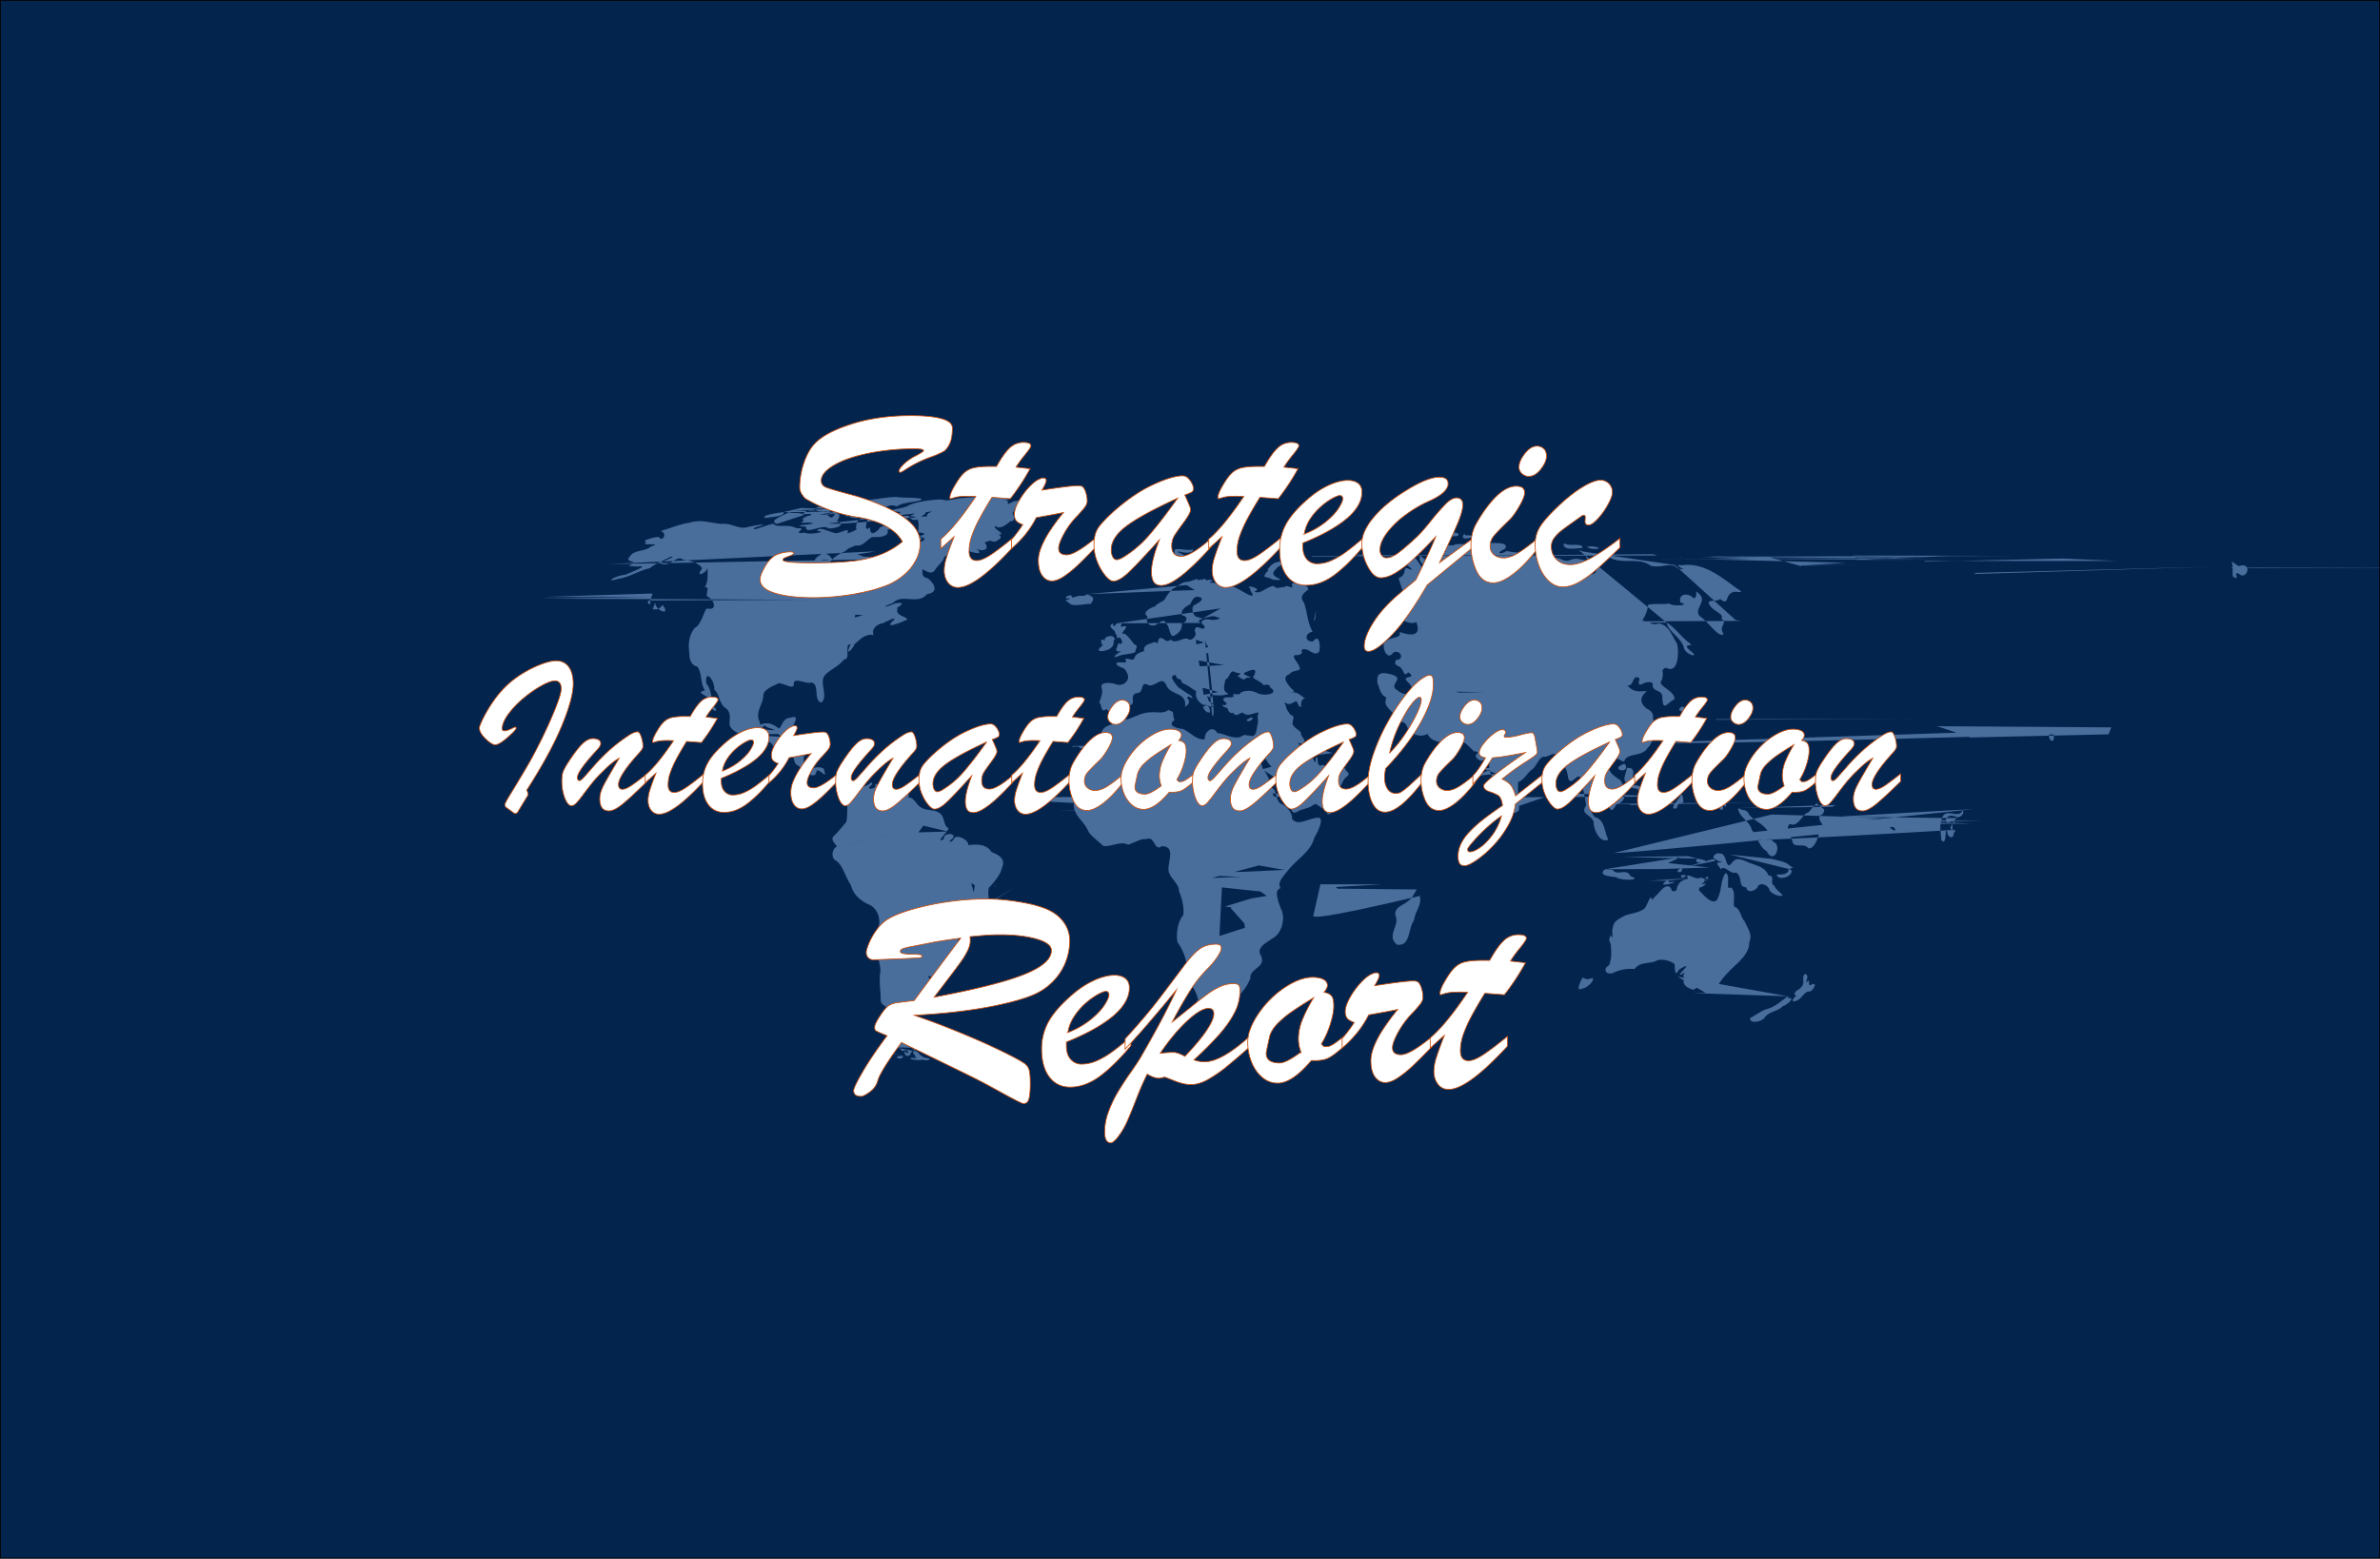 <svg xmlns="http://www.w3.org/2000/svg" viewBox="0 0 3000 1965"><rect x="0" y="0" width="3000" height="1965" fill="#333333" stroke="none"/><defs><style>.cls-1{fill:#03244d;}.cls-2{fill:#496e9c;}.cls-3{fill:#fff;stroke:#cc4e0b;stroke-miterlimit:10;}</style></defs><g id="Layer_1" data-name="Layer 1"><g id="f68029"><rect class="cls-1" x="0.5" y="0.5" width="2999" height="1964"/><path d="M2999,1V1964H1V1H2999m1-1H0V1965H3000V0Z"/></g></g><g id="map"><path class="cls-2" d="M1097.4,986.85c-4.67,6.37-19.53,4.13-19.59,14.42-3.79,3.75-6.74,6-9.52,10.5-.59,5.76.26,16.75-1.69,25-4.67,5-9,10.78-14.22,16-8.06,6,2.59,12.21,2.29,14.6-6.64,3.69-7.21,15.46-.32,18,8.55,6.81,11.39,20.85,18.12,30.42,3.3,13.08,13.64,21.07,25.5,25.92,7,4.81,11.26,13.19,10.23,23.46-3.63,11.33,2.16,22.17.62,34-4.6,8.45,2.79,19.37.47,28.61-1.19,11.11.83,22,.82,32.14-.48,10.15,13.2,7.59,8.88,18,4.36,4.35,2.72,10.78,3.49,17.75-2.74,6.87,6.37,5,2,12.19,3.93,5.7,8.44,13.27,13.26,17.48,7.41-4.91,10.45,7,2.75.13-1.66,3.16,2.81,8.77,6.78,4.2,2.36-8.12,11.83-4.31,3.69-10.74-3.4-8,8.39-14.86,5.28-21.62-9.77-.24-9.75-9.48-3.31-12.49-.94-5.86,3.44-11-.16-12.55-4.18-3.25-6.09-11,3.11-6,9.56,1.19-2.08-15.77,11.15-11.15,13.7,2,15.62-18.2,5.5-20.5-8-8.69,5.4-.43,9.35-.82,9.6,2.66,11.09-10.85,15.65-16.33a51,51,0,0,0,10.1-33.37c7.37-8.84,19.09-10.69,28-15,5.76-7.92,8.75-15.8,10.74-25.09,1.44-8-2-16.89.16-24.69,6.32-7,14.31-15.61,16.49-25.25,5.45-12.14-5.59-16.59-13.29-19.85-6.4-10.62-19.35-9.76-29.39-8.64,1.71-5-11.74-13.84-17.43-9.15-2.17,6.64-10.5,5.74-2.46,1.23,6.79-8.8-13.06-7.6-10.58.26-12.43,6.51,4.51-8.62,5.81-13.67-6.74-3.14-4.52-13.12-10-18.07-6.42-6.11-17.82-3.68-24.29-7.88-6.85-3.46-8.24-12.83-17-13.12,5.76-7.45-11.75-4.83-3.82-10.32-8.53-.51-14.24,5.91-23,1.07-7.51,1.41-9.59-7.71-15-7.32,5.77,5.81-14.58,8.92-3.92,1.12,1.46-1.16.9-3.63-1.24-2.92Zm48.79,28.61-1.31.25Zm-2.46.74-.33.58Zm-40.35.17.33,1.39Zm25.67,19-.17,1.64Zm19.76.74-.24.9Zm18.62,3.69-95.45,24.6-1.56.33Zm-3.53,1.23,31.08,7.38-45,1.23,6,2.46-.49.24Zm27.22,8,1.23,15.09v0Zm72.16,56.42,1.15.16Zm-39.2,8,4.6,2.55-1.07,8.11-.08,1.15Zm27.88,1.48,3,3,.9.25Zm-32.3.74-10.34,21.65-.16,1.31Zm58.72,3.44-53.88,31.9.41,1.48Zm-4.75,33.3c-5.42,6.62,6.68,12.44,1.72,1.23l-1.07-1.07-.65-.16Zm9.18,5.74.41.32Zm1.07,2.46,2.13,4.1-5.17,1.31-2.54,1.31.57,6.07,10.83,4.51.33.41ZM1120,1302m1.89,4.18c-7.28-1,1.77,9.92,1.47,1.15A1.23,1.23,0,0,0,1121.92,1306.16Zm15.74,13.36,1.23.33Zm-10.25.91,21.48.49,6.48,4.75c-9-.05-1.86,4-2,5.13.77,3.87,4.63,3.8-3.61,2.83-9.74,2.43,16.77,4.08,11.48,1.88,6.83,3.07,17.39-.38,4.6-2-5-1.32-7.21-6-10.42-7.79Zm-23.86.33,17.55,2.3-11,1.31,26.32,6.81c-14.31,1,2.18,7,1.72.41l-.78-.38-.94,0Zm5.91,2.46"/><path class="cls-2" d="M1258.49,625.12c-16.52,1.43-34.23,1.46-49,3.2-8,1-15.37,3.93-22.63,1.4-13.3.16-32,2.92-41.9,7.62-3.7,4.25-39.4,6.43-11.57,8,9.85,2.43-21.71.08-5.82,6.72,8,.75,14.18-3.42,19.44-1.07,15.34-2.07,9.63,16.88,10.74,20.42,14.11.3,3.69,4.84-.22,4.23,22.19,6.2-10.14,7.4-4.35,16.32-3.44,5.15,1.15,17.33,4.57,24.55,7.84.09,12.76,9.06,19.92,3.53,4.06-7.81,11.66-11.59,12.06-16.81,1.78-3.58,14-9,16.81-7.22,11.15-.13,16.29-14.51,27-11,11.59.06,38.67-13.45,11.15-8.11-1.91-1.53,8.88-7.73,14.1-2.79,11.07-.74-8.07-6.9-4.34-11,7.17,5.7,15.49-3.39,19.51-6.1,6.25,1.72,3.7-8.89,2.3-9.92,2.29-3.2,3.25-10.24,11-11.81,22.23-2.74,1.08-6.16-9.92-3-15.79,8.6,1.87-4.46-14.11-1.07,16.92-3.46,10-2.14-4.75-6Zm-128.58,1.4c-16.12.38-29.76,4.22-46.5,4.75-11,4.69,35.68,4,8.28,5.5-6-.54,10.4,10.29-5.65,5.49-4.92-.59-30.91,10.15-15.17,8.45,13.08-3.49,20.32,6.5,29.68-3,11.7-2.47,17-14.45,30-9.26,8-6.32,31.31-5,31.24-9.6-10.58-2.12-21.72-.69-31.89-2.29Zm-55.6,5.57c-15.71,2.1-18,9.28-4.67,8.2-20.27,3.51,9.43,4.52,15.9.41,7.12-4.36-2-2.62-5.33-5.33-3.06.78-2.32-4-5.9-3.28Zm-42.64,7c-14.45,4.3,15.31,11.1,8.86,1.64C1037.35,641.33,1034.85,638.61,1031.67,639.06Zm-21.73,1.4,38.87,1.23-47.24,1.8,8.45.25,11.07.82,33.13,1-66.42.08c-6.07.59-30.64,4.25-23,7.38C970.62,651.82,989.93,651.57,987.8,645.62Zm78.72.08-18.29,2.71c-16.2,2.55,12.74.81.74,8.53,10,3.88,18.69-2,30.75,2.46,22.44-5.47-8-7.67-15.41-6-4.61.82-4.84-6.23-16.08-5Zm-45.84.66c-5.18,10.42-20-3.61-30.58,6.23,4,2.59,15.08-2.66,8,3.77,6.5-.84,41.68-5,25.26-6.23,1.24-3.06,1.76-4.19-2.63-3.77Zm28.21.32c-18.91,6.16,11,10.23,5.66.25C1034.56,652.4,1033.17,648.24,1030.6,649.39Zm-12.71.33-4.51,4.51c-7.36,1.54,2.34,3.82,1,.25Zm29.28.41-93.4,3.61c-4.58,3.36-27.48,10.47-14.68,14.6,11-3.52,24.89-8.36,34.27-11.32-5.41-3.86-13-1.16-19.6-3.28Zm94.3,1.72c-17.24.42-17.93,12.9-1.81,5.83C1046,662.6,1056.75,660.36,1043.56,660Zm18.86.82c-10.44,0-24.63,11.06-14.52,12.55-17.68,1.76,13,4.91,18.87,5.82,10.64-7.3,14.73,2.94,13.12,4.76,12.13-3.08,9.08,10.91-1.56,11.15,2.3,8.54-23.08-2-16.09,9.6,7.39-3.9,22.75-2,16.91,4.75,7.4,3.14,26.33,8.25,11.78-2.86,6.58,5.77,19.56,3.59,12.41-6-8.6-14.56,9.63,2.69,14.68-2.62,11.57-6.34.87-7.71-4.43-11.73-16.25-3.27,7.41-5.33-5.25-12.13-10.72-2.91-19.57-11.62-30.75-6,5.22-4.22-12-9.8-18.94.49-.38,10.23-3.06-7.48,7.62-7.21-1-1.07-2.68.19-3.85-.58Zm-34.44.41c-15-.11-13,3.57-20.91,5.83,8.39,11,16.48-1.14,21.4-3.78v-1.72l-.49-.33Zm-23.86.08,77,.41c-3.91,8.43,24.76-1,1.39,0Zm-89.38,2c-7.62,11.76-5.1.11-16.57,1.23-6.35,1.88-15.53-2-25.42,6,7.29,2.19-10.36,5.57,7.22,4.26,25,2.17-30.81,3.14-2.05,5.42-2.47,11.07,22-4.63,27.71,2,9.39.64,23.77-4.63,10.91-9.35,2.77-2.72,6.14-10.88-1.81-9.51Zm35.5,6c-12.14,1.91-7.84,10.68-10.08,12.22,5.46,2-9.7,7.07-10.58,6.89,5.22-10.23-11.38,2.64-16.81-.74-6.83-1.46-19.06-8.69-21-2.13,15.75.33-10.26,5.45-15.9,2-19.16,2.94,6.88-6.83-9.93-5.49-11.57-6.28-24.5,0-29-5.49-3.8-1.06-32.89,11.83-23.38,4.42,24-6.57-.36-2.89-10.83-.16-9.39,2.79-20.39-6-31.08-4.27-14.7-1-26.06-6.27-40.83-1.55-11.9,1.41-24.25,7.2-36.16,10.41,8.7,3.74,2.16,13.08-1.64,8.86,2.24-4.05-27.28,3.69-16.08,5.25-12,5.52,23.29-.12,5.17,5.49-6.51,6.69-22.14,3.75-26.65,12.87-8.47,8.91,14.79,2.7-1.31,11.89,6.58-.14,10.19,1,15.5.09,7.35.06-15.12,8.74-20.09,10.82-11.79.68-28.69,11.13-7.47,4.84,13.78-2,24.67-10.29,38.63-13.12,7.65-6.41,16.66-9.42,26.48-14.52,11.27-.79-23.16,8.86-8.69,9.76,11,0,16.85-12.33,24.6-5.66,8.19-.09,23.26,5.76,23.29,11.16-9.27,12.67,6.72,4.62,7.05-1.48.15,9,1.21,17.53-3.45,25,7.71-2.13-.19,9.65,3.62,11.61,7.86,3,13.08,17.59,0,15-4.09-1.63-6.76,20.28-16.4,24.52-7.8,9.58-8.22,21.53-6.56,32.39-.37,3.8,1,14.71,9.76,16.07,6.77,8.22,3.69,22.18,9.75,30-15.31,4.53,9.52,5.92,5.25,15.58,1,10.54,15.4,15.08,5.5,4-2.57-9.59-3-21.81-9-28.21-2.17-19.67,11.28-3.35,10.08,8,8,6.28,4.51,17.38,15.91,24.27,7.66,8.39.49,16.69,4.76,23,5.19,8.28,17.64,9.49,26.07,16.24,12.49,6.07,22.83-6.41,29.52,11.48,10.28,4.53,19.62.36,24,11.48,1.64,12.57,8,6.17,10.68,16.05,8.19,2.17,16.45,11.6,18.1-.8,6.05-1.34,14,13.78,9-2-9.09-6.6-21.36,6.67-24.93-7.79-2.75-10.1,9.31-28.23-6.89-27.88-15.49,2.44-16.93-1.08-9.67-14.18.74-2.07,14-19.65-.33-14.6-10.85.19-10.81,12.37-16.49,15.92-8.5-.92-21,2-22.54-10.84-6.55-11.9,4.89-22.24,4.59-33.37.49-7.55,12.64-11.74,19.35-15.17,6.36-.54,20.46,10.12,19.11-.41,1.34-7.36,17.09,2.37,22.47-.66,10.75,3.44,1.55,21.88,12.13,25.59,10.15-8.91-4.7-26.83,6.07-36.25,7.42-6.72,16.23-9.82,22.8-18.36,8.82.53-.3-20,8-19-7.83,17.41,3.15,5.58,5,0,7-5.95,13.25-13.9,24.35-11.64-3.23-5.17,1.1-13.41,11.64-15.09,2.94-1.38,19.52-9.85,13-3.28-13.62,12.36,10.94,1.89,17.55-1.07.18-4.19-16.94-4.91-11.73-14.35-9.53,3,18-9.39-3.36-6.31-12.37,5.4-20.07,6.12-3-.41,11.43-12.24,31.66,2.94,43-11.07,17.15-2.83,7-15.38,1.23-19.85-12.41-3.13-3-10.38-9.59-20.33-1.64-11.82-12.64,13.85-20.83,2.87,8.21-11.25-4-15.77-14.43-15.34-11-5.48-16.77,16.29-18.61,18.37,9.2,15.46-19.18,11.72-17.8,24.19.23,15.38-19.15,11.51-11.15-2.13,6.72-12.08-14.46-4.19-16.4-13.94-11.51-2.71-14.54.52-14.68-10.82-3-5.41,12.18-14.55,19.11-17.14,5.3-5.2,5.36-3.74,13.53-7.38,10.61,2.41,16-12.19,24-10.58,3.49.31,19.5,0,15.58-9,13.91-2.52-7-9.51-10.58-.9-10.31,10.56-11.56,1.93-11-2.3-7.37,5.82-5.29-3.07-4.19-7.46,1.73-2.58-2.4-3.74-4.09-4ZM1156.39,676c-11.9,6.39,15.84,4.89,1.89.74Zm-147.19,2c-21.12,5.38,13.12,8.48.41,0Zm64.37,1.72M727.86,681.7l.41.17ZM1078.08,685m4.27.82-42,10.25c-9.41,3.71-21.15,14.43-6.23,11.07,6.18-5.48,22.5,5.59,12.22-5.65-1.78-2.69-6.1-2.27-6-5.42Zm20.5,9.35-4,.9-18.13,2.87,8.45,2.87,52.23,2.63-376,6.89M764,730.41m-5.33,3M829,738m204.84,1.56-207.14,2.62M703.5,747.14m119.07,1.15-136,4.26,132.93.17-140.39,2,338.19,1.48-198,.9c-6.6.13,1.18,10.58.33.41Zm295.36,7.71c-7.26,2.53-30.6,22.65-14.18,20.42,13-2.24,2.72,7.85,15.07.06-1.13,11.34,9.39-3.06,3.62-3.42,2.76-10.68-6.71-4.81-9.51-10.42.64-2.21,7.59-4.25,5-6.64Zm-291.92,3.36c-1.28,10,20.92,18.76,9.27,3.45C828.41,770.51,826.82,767.91,822.82,768.13Zm254.78,4.51-92.42,6.56,99.55,5.09-11.39,3.28c-.72,9.51,14.74,3.17.73.08Zm14.51.08-90.2,9.92.08.82Zm5.16,11.15M964,912c-16.83,4.05-10.59,11,.33,2.46,2.79,4.87,11.23,2.78,15.17,9.19,7,11.62,27,1.95,8.85-1.48C979.3,917.78,974.61,911,964,912Zm-3.61,6.4,46.5,10.5c-12.67-1.25,7.67,11.43-10.75,7.13,8.25,8.16,17-.13,25.59,2.46,7.59-4.95-10.46-9.89-14.84-9.59Zm22.79,7,4.51,3.77-54.37-3.12c-.77,8.51,15.86-.31,0,0Z"/><path class="cls-2" d="M2157.87,1073.43m7.87,2.21c-5.83,1.59-8.72,6.62-2.56,8.1,3.68,3.85,13.73,2.85,2.73,3.87-4.49.2,2.71,6.18,2.91,8.37,5.76-6,11,6.41,19.48,4.18,8.79,5,2,18.89,12.95,18.53.95,9,14,3.71,14.85-1.89,5.46-5,13.75.66,14.44,5.9,3.29,4.77,11.56,7.56,16.63,6.65-3.27-5-8.12-6.7-10.66-12.55-7-4.12,2.57-11.58-7.54-13.28-4.1-10.23-14.32-12.14-23.64-15.58-8-3.49-16.77-8.47-22.45.25-8.65,10.5-5.25-14-15.41-11.89l-.86-.45-.87-.21Zm15,1.8,52.48,5.42,14.11,3.52,4.75,2,8.12,5.82-5.66,1.4c0,7.21-8.74,7.12-15,7,1.18,8.56,21,3,18.53-5.66-1.41,0-2.21-1.38-3.53-1.39Zm-21.15,5.65,3,2.14-43.46,9.18c-11.65,5.51,3.48,8.28.82.16Zm15.42,17.88c-6.09,8.21-4.6,19.87-8.94,29.44-4,14.49-17.69-.46-22.63-6.15-5-2,1.76-8.08,2-10.83,7.41-1.28-.06-9-3.52-6.22-5.42,2.14-19.2-9.5-14.11.81-5.31.94-10,2.91-12.38,7.71-3.38,5.19-.05,8.71-7.95,7.62-3-11.39-11.63-3.78-15.82,1.33-3.56,4.54-6.71,5.75-8.78,10.32-2.85-11.09-6.65,10.19-11.65,11.64-7.35,4.68-15.28,4.82-23.28,7.79-8,4.76-13.7,6.4-15,15.42-2.23,4,1.93,17.38-2.86,9.24-1,5.22-3.07,3.35,0,10.85,1.26,8.61,1.62,18.49-1.89,27.22-8.3,4.09-4,12.82,5.09,9.52a50.32,50.32,0,0,1,27-4.92c7.77-10.22,19.82-5.65,29.61-11.32a28,28,0,0,1,20.9,5c.51,4.48,0,18.13,5.26,7.37,4.69-3,14.23-8.72,6.39-.33-2.29,2.79-9.53,9.4-1.23,5.25,6.39-6.14-3,5,2.3,4.43-4.65,8.92,3.06,13.27,10.56,15.75,4.86-1.5,10.65-8.55,11.33.16,6.79-1.8,13-6.72,20.64-6.48,5.76-9.64,14.35-18.14,22.82-25.83,7.67-7.43,16.66-16.83,16.07-28,5-9.81-3.56-19.54-5.82-26.32-5.43-5.11-4.45-15.25-13.45-18.7-1-7.54,2.61-19.27-4-24.07-7.45,6,.59-16.78-6.68-17.75Zm-55.68,2.13c-3,8.33,13.09-1.17,1.31.33Zm155.63,125c-5,5.11,2,11-5.74,17.87-4,3.4-10.52,5.59-5,10-4.55,2.48-7.5,9,.59,5.58,7.43-3,8.9-12,17.3-11.64,4.56-2.74,9.56-13.4-.44-7.53-3.25-.77,1.19-10.28-4.79-3.53-.92-2.21,4.59-9.67-1.91-10.75Zm-160.47,3.2,35.5,20.5-16.07.32,119.72,4c-8.91,6.21-16.28,13.66-27.14,16.32-7.46,2.69-14.35,8.15-20.24,10.95-2.21,7.6,14.79,5.91,18.85-1.52,6.56-7.33,15.87-6.53,22.06-13.28,4.72-1.06,17.35-11.68,6.72-9.92-.15-.67,1.12-2.49-.25-2.55Zm-119.72,1.31c-2,3.65-9.5,18.78-.49,13.78,5.82.1,17.4-11.5,12.55-13.2-5.84,1.86-6.61,1.94-12.06-.57Zm72.08,30.84"/><path class="cls-2" d="M1817.85,666.74c-24,4.74,20.39,5.32,2.54.16Zm7.63,3.36c-22.77,1.4,19.65,11.44,12,2.13C1833.32,670.85,1829.76,672,1825.48,670.1Zm20,3.28c-9.13,12.06,25.74.71,1.56,1.64l-.16-1Zm9.84,6.73c-.62,10.43-16.49,2.89-23.45,7.46-12.11-.76-16.85,3.85-8.36,8.2-11-2.18-27.23,2-9.1,6,13.36,5.45-12.73-1.16-14.35.17-6,2.74,1.93,1.43,5.49,5.69-7.5,3.38-18.41-12.34-15.5-5.2-3.55,4.3,8.07,16.17,16.89,13,12.54,8.63,6.43,6.8-3.69,1.39-3.28,1.6-2,18-16.23,9.35-2.27,1.65,19.66-3.32,5.66-10.09-5-7.45-12.91-23-22.16-14.79-9,7.57,9.66,12.84,8.71,17.42-14.77-7.62-2.69,4.75-16.22,10.2,3.47,14.5,15.09,36.5,10.69,47.37-14.14,7,9.19,11.65,11.47,7.76,7.55,20-9.18,17-21.12,12.66,3.7,9.07-13.64,5.55-18.56,13.69-4.45,2,2.17,25,10.83,12.28,9.91-4.22,14.1,9.85,3.47,9.12-.2,2.57-4.62,5.36,4.6,8.85,6.53,5.41,4.25,13.55,10.62,7.07,13.16,8.91-10.64,2.76-.21,12.37,11.86,11.32-.83,20.72-12.87,10.58-13.45-7.29,10-14.9-7.38-20.09-13.55-3.68-19.67-2.73-18.29,10.74,3,6.53,3.48,15.09,11.48,18-5.15,11.79,6.58,15.29,10.25,23.61,1.94,12.61,11.68,1.81,15.74,13.62,3.69,9.34,17.08,14,25.59,8.69,4.83,10.77,19.5,11.81,31.49,10.74,14.1-4.8,17.74,2.53,27.14,11.32,13.46.81-7.28,4.32,8.85,12.05,9.32-2.29,7.27-14.24,10.58,1.39-2.54,15.31,10.06,26,12.55,40.43,6.26,5.8,8.67,34.74,18.94,17.71,6.53-7.78,4-21.31,4.76-32.88,6.74-2.38,10.5-9.45,15.91-14.68,8.61-4.7,9.59-18.74,18.69-17.14,10.48-3.17,12.89-8.71,15.58,7.06,8.37,4.46,11.24,6.9,12.71,19.1,4,14.6,14.24-12.63,16.81,4.43,2.42,11.79,4.91,21.29,6,30.92-8,10.58,6.09,11.12,9.51,20.5-.45,9.89,8.07,27.51,18.53,22.38-5.53-9.83-3.79-24.78-17.14-28.45-8.33-10.18-10.08-21.72-3.36-33,3.24,4.54,12.54,7.6,14.68,13.94,9.17,3.8,7.25,18.82,15.91,3.2,14.77-3.44,11.9-20.62,5-30.58-7.34-4.7-18.58-12-13-21.24,4.34-14.13,14.61-.52,18-2.68,2.62-10.65,22.93-5.6,29-16.35,8.43-7.86,8.38-20.06,12.38-30.25-10.62-2.5,1.44-13.22-12.71-19.44-10.57-7.91-8.37-15.74-.16-22.39-10.57.27-17.28,1.88-24.73-7.39,8.24,2.84,6.28-15.2,15.38-8.68-4.22,17.47,6.8-.3,16.73,6.32-2.06,12.45,13,6.19,12.05,18.61.86,18.84,7.23,4.29,15.34,1.56.62-11.58-23.33-17-16.08-24.19,3.75-12.54-2.56-12.16,5.17-15.75,16.58,8.91,16.66-21.59,13.94-30.58-6.55-9.65-9.53-22.93-23-25.26-7.17,3.45-11.14-2.4-20.66-3.36,4.08-7.09,6.47-12.05,7.3-20,9-2.29,21,.12,26.32-1.85,3.87,4.21,28.87,2.49,14.43-1.07-3.13-11.58,10.18-12.68,16.65-5.25,7.44-1.76-1.62-15.58,9-3.36,6.28,8.66-10,18.45-.25,26.65,7.82,4.18,24,28.42,29,21.4-7.15-10,6.34-13.45-3-19.27,4.84-5.64-10.49-9.15-14.68-17.14-4.92-7.81,8.39-3.26,13.45-7.46,11.3,9.3,6.11-5.27,15.17-8.12,2.14-3.21,20.24,3.42,4.91-5.84-20.88-15.48-41.76-32.19-68.46-28.6-15.95-2.09,14.56,9.05-6.07,3.69-6.18-8.45-21.28.53-33.21-3.11-14-10.71-32.7-2.33-48.21-8.7-8.29-3.55-12.68-1.49-26.49-4.26-17.6-2,6.82,9.78-14.68,4.84-13.25-3-11.57,6.19-25.09-.9-14.3-2.71-3.42-8-21-7.47-11-1,10,6.38-10.25,2.46-12.11-3-25.51-1.87-35.84-4.59-5.09,4-16.76,4.52-1.64-3,5.43-11.15-23.57-4.16-25.66-9.23-6.91,1.41-8.78-4.26-16.57-2.33Zm-17.3.9,133,4.51c-1.1,9.45,17,5.42,23.53,5.41,1.17-6.79-16.38-2-21.4-5.25l-2.13-.16ZM1966,687.4m34.11,1.4c4.44,6.36,27.48,2.09,6.15,0C2003.71,688.73,2002.52,690,2000.06,688.8Zm-10.25,4.67,5.41,1.89,115.7,17,76.84,69.46,7.21,1-375.39,1.81,281.19.32c1.86,11.47,18.13,18.64,21.65,31.33,1.21,8.88,20.27,14.32,9.76,5.41-15.8-12.53,6.1-5.1-2.87-11.07-10.88-8-17.07-18.71-28.54-25.66Zm-287.67,1.23-.33.58Zm11.23,2.79.66.41Zm-19.84.33,27,2,205.9.57-201.72.41-1.15.58Zm389.83.91,5.49,1.64-435.17.9-.16.82Zm145,1.31-.33.16Zm107.09.41,201.07.41-392,1.89,63.88,2-130.55.16,377.13.57-113.65.41,2.46,1.73Zm-98.24.09,1.23,1.31Zm-38.71.08-2.62,1.23Zm253,.74-289.65.24-7.87.41,184.75.9-85.12.09-12.87.08-18,.24,116.69.41,1.06,1.81Zm-194,.25,2.46,1.23Zm-94.38.25,195.24.08,59.7.41-.91.33Zm-253.3.16,1,.49Zm205.9,0,.58.33Zm-182.37.08-2.21.25Zm185.4,0,.74.25-2.38.08Zm-79.13.25-110.94.16,1.23.09Zm191.14.33,36.25.08-17.8.41,170.48.74-264.37,1.4,171.38,4.26-50.26,3,66.83,0-72.66.5-.49.73Zm74,.41-294.47,3.6c-.85,6,5.91,14.3-2.87,17.22-7.9,1-11.45-11.73-3.59-13.88,1-7.92,3.29,1.69,6.46-3.34Zm295.13,1.15,69.61,3-243.78.09.65.9Zm238.7,3.77-25.5.16c2,5.51.57,13.75,1.39,18.7,12.06,7.68-4.07-10.8,10.74-1.48,9.11,1.9,12.26-16.85-3-11.64-3.54-1.07-5.79-4.22-9.18-5.58Zm-121.36,1.89.65.33Zm-133.17.16.08.58Zm212.38,4.27-306.7,8-.57,1.39Zm308.56.9-292.73.49.41.66Zm-16.48.82.41,2.22Zm61.91.09,33.53,3.11,207.38,1.31-1.06,1.89Zm57.32.25c-12.06,2,5,13.09-2,20.75-8.37-1-3.4,13-17.88,9.51-15,11.87,4.65,6.45,12.65,4.36,6.06,14.13,3.09-7.62,12.77.23,10.63-.72,4-10.47,4.26-19.93-.44-8.26-9-9.7-9.84-14.92Zm-292.42.16.17.41Zm-46.66.66.09.25Zm64.46,1.07-.74.41Zm215.74.16-.33.25Zm-239.36,1.56M1863.9,859m-29.44,13,37.23.9-31,.25.41.41Zm34.77,2.37.49.41ZM1815,881.75m70.44.32M2132,888.63c-9.66,4.62-1.77,11.1,3.78,4.27C2137,889.89,2134.75,888.62,2132,888.63Zm-317,1.15M2119.5,891c-8.63,7.22,5,2.26,3.77,14.43C2130.13,905.65,2126.73,890.05,2119.5,891Zm-17.63,1.15-287.49,1.64-.08.82Zm311.53,14.27-250.1.33.16.73Zm28.45,9.18,219.44,1.48-3.45,8.77-172.94,3.94.25.32Zm-.16,3.69-.08.32Zm145.14.57c-11.07,9.52,4.41,23.12,1.72,6.15C2094,940.24,2095.25,936.46,2092.29,936Zm-86.1,15.17M2002.5,957m-1.23,3.2,45.59,3c-19.85,7.36,9.32,13.54,1.4.09l-1.4-.09Zm-42.8,5,92.09,2.87c-.92,10.63-7.81,15.13,3.11,21.89,2.64,6.38,12.75,1.62,12.38,8.86.75,12.55,7.82-9.81-3.83-8.46-13.53-.78,3.89-17.36-7.42-22.14-1.44.61-2.8-.38-4.24-.15Zm-75.77,2.13.08.41Zm.16.9-14.92.41,18.78,7-25.67,2.54M1971.83,997c-6.72,10.71,4.64,15.92.41.16l-.41-.16Zm28.79.41-.09.82Zm97.82,0,20.67,4.26c-2.13,5.39-17.55,20.53-5.5,17.39,2.74-13.27,11.79,1,6.89-16.65l-1.39-.74Zm-13.21,1.15-9.34.49-3,6.15c-6,8.23-11.13,21.71-1.06,6.73C2095.75,1016.16,2096.5,1010.77,2093.6,1009.42Zm-94.46.9-.25.66Zm-29.19.58,147.76,4.18-203,1c-1.21,5.68-3.46,27.78,8.2,16.57A30.12,30.12,0,0,0,1914.76,1016.06Zm208.12,1.07c-.34,10.31-18.8,2.87-14.11,14.92,7.38-8.17,11.71-4,12.38,4.27,8.1,4-.1-9.78,7.65-2.84.58-5.81-1.17-13-5.92-16.35Zm42.8,10.5-187.95,2,30.26.49.08.82Zm77.82,1.23c-6,3.26-7.82,11.21-14.43,13-6.29,6.44-11.6,17.17-19.93,12.87-6.91,8.14,2.58,15.52,3.69,23.53,2.53,7.14,14.93.25,19.6,7.22,7.78,2,13.68-15.19,14.27-23,16.33.24-9.31-14.26,3.52-19.6,6.15-8.46-.84-6.38-6.72-14.1Zm23.45,2.13-4.26,2.21-118.58,1.73c.49,11.23,14.93,16.27,17.14,27.47,6.72,6.73,8.84,21.46,18.86,26.81,7.73,15.66,17.58-1.43,11.48-10-8.68-4.34-7.44-14.45-12.87-18.62-4.86-6.38-13.8-9.64-20.67-17.3-3.06-7.7-8-4.57-13.94-8.36Zm172.94,5.33-28.62,1.39-142,8,150.14,1.88-2.38,2.71c-6.65,5.62.08,22.92.58,12C2142.39,1065.37,2141.51,1060.3,2136.48,1056.82Zm-12.95,1.64c-4.89,10.83-19.12-2.85-24.94,7.43-5.27,12.49-2.05,19.1-1.89,29.32,8,11.74,4.09-24.13,7.62-9.33,1.39,8.83,10.13,8.24,7.65-1.51-12.6-6.57,14.65-16.83-2.62-12.13-11.6,5.79-7.46-12.85,6.4-5.61,4.53,1.67,11.34-5.08,7.78-8.17Zm-240.51,5,146.45,4.35-29.11,1.06,148.34,3-147.19.91,113.32,1.31,20.5.82-101,.65c-10.22,3,11.64,14.17,2,3.53C2036.86,1078,2035.92,1075.2,2034.31,1075.51Zm85.94.17,27,.57M2006.68,1079m121.11.49-84,1,95.53,2c-8,9.1,24.1,4.45,3.69.74l-1.72-.41-2-.33Zm-9.92,1.31-15.33,7.38,45.51,4.92,7.3.66-65.44,2-66.42.08c-10.62,7.88,5.72,9.21,13.53,10,5.68,5.08,34.66,4,18.53-.9-5.09-10.31-13.54-1.73-21.35-6.39-1.29-3.8-7.78-1.32-10.71-2.71Zm32.14,3.94M2152,1105c-10.14,7.87,3.83,6.12.49,0Zm-22.63,2.22-40.68,2.54-11.8.49,4.51,0,19.6.25c-17.64,10.84,23.37-.67,4.44,1.72C2103.29,1113.26,2103.42,1109.4,2101,1110.53Zm13.61.08,14,.57c-12.88-1.09-22.35,19.94-6.07,6.4C2123.79,1115.56,2137,1113.28,2128.61,1111.18Zm-34.77,4.92,17.63,7.3"/><path class="cls-2" d="M1554.08,854.27m117.84.65v0Zm12.54,2.54-.16.09Zm-81.75,6.65c-9.08.21,8,5.8.41,10-6.12,2.8-14.61,1.87-19.92-1-5.17-2.63-13.65-3.16-19.34.26-1,4.78-13.51-1.23-8.47,4.46-3.41,3.1-9.05-.23-12.71,2.46-3.45,4.69,8.35,5.65,1,9-7-2.56-.14,3.61,3.2,3.12,2,3.3,1.33,7.38,7.77,6.44,3.07,5.86,7.88.15,11.66-.54,6.6,6.49,13.22,0,20.5,0-3.19,4.5.24,10.55-1.68,15.42-1.2,4.73-1.15,15.63-8.41,14.1-6.51-2.17-4.85,1.31-2.54,5.4,2.86,2.73,4.54,15.28,9.37,10.81.94-3.2.85-11.25,1.67-4.41-3.31,7.25,6.88,7.72,8.82,14.16,2.67,7,6.65,10.92,11.71,16.19-.51,8,3.11,14.53,9.84,17.88.72,6.07,5.72,10.68,9.19,15.17,3.58,3.69-3.38,6.41,1.39,10.58,1.07,5.49,1.62,14.77,9.76,9.34,6.4-3.51,13.36-3.29,18.37-7.38,4.79-3.54,15.3-2.48,13.84-10.14,3.78-3.32,10.55-2.73,14.45-4.37-3.95-5.07,6.36-2.94,5.41-8.28,4.8-4.66,4.29-9.89,9.58-13.38,6.48-5.56-2-5.82-1.79-10.48-5.58-.86-13.37-3.78-12.71-10.75-2.63-1.35.74-8-2.41-3-3.44,4.09-6.6,13.24-13.66,9.1-6.85,3.75-5.77-5-6.27-8.82-4.4-3.27-.53,10.69-4.24,3.7-2.76-4.45-2.85-9-7.38-12.57-2-3.48-5.64-8-6.64-10.43,5.76-2.63-4.07-7.45-2.49-12.58-3.75-3.87-8.51-5.69-10.92-10.92.27-4.38,4-10.36-2.32-11.31-1.64-2.63-4.8-6.31-5.93-10,2-.43-5.14-8.57.65-4.54,4.38,2.24,7.71-.49,11.72-2.62,3.41-.36,2.07,7.86,7.17,6.8-1.55-4.42,1-11.14,4.92-10.38-5.31-3-9.72-8.92-16.66-7.34-7.51-1.26-12.36-7.86-19.83-6.63-1.29-2.14-3.7-2.83-6.07-2.62Zm-2.54,1.55M1636.9,874m-59.2,30.42c-2.65.84-10.47,4.44-3.34,4.93C1576,909.43,1581.64,905.35,1577.7,904.45Zm61,29.44.16.49Zm-2.13,2.63,43.29,13-24.68,3-64.29,17.46,84.22,54.45c-7.64,2.07,4,3.45,2.58.17h-1.35l-1.23-.17Z"/><path class="cls-2" d="M1503.67,692.42c-5.51,3.68-27.53-5.08-22.68,4.44-3.1-.15-8.27-4.74-7.82.57-4.9-6.12-6.54,3.1-10.6-3.57-11.09.31,3.66,8.63,6.83,4.8,8.34.27-6.67,3.86,1.38,4.42-2,3.5,13.69,5.59,11.57-3.52,3.63.06,11.4,10.33,10,.74-2-2.83-13.74-5.25-4.76-4.72,3.33,1.33,17.57,3.07,16.07-3.16Zm126.86,11.89c-5.82,4.35-13.87,2.44-20.34,4.43-6.4,1-9.72,5.6-12.87,10.09,4.55-.23-3.58,3.13-2.3,5.82-6.35,3.13,7.36,3.27,8.19,5.85,6.45,1,16.52,1.7,5.59-2.65-7.59-5.23-2.42-7.94,1.8-12.88,5.41-4.73,23.71-3.65,22.88-9.84-1.11.2-1.83-1-3-.82Zm-113,25.26c-3.2,3.52-4.38-1.3-8,3.53,3.56-6.88-9.17.68-12.39.41-7.18-.54-13,6.43-19,9-4.41,4.29-8,8.81-9.92,13.2-3.36,3.61-10.43,5.15-11.79,8.54-5.16,1.65-18.15,7.56-9.76,13.25-3.69,6,1.86,13.28,9.56,10.64,7.86-3.67,10.17-10,15-.29,3.75,4.07,3.07,18.33,10.34,12.62,4.42-2.54,8.94-6.81,8.19-14.91,7.17-.52,8.14-9.17.13-9.73-1.91-6.86,4.39-11.1,10.29-13.89,2.8-5,4.55-12.12,13.45-8.53,4.85,3.31-5.43,7.89-9.35,10.25-2.83,4.53-.41,14.64,6.48,14.52,6.38,4.4,16.81-4.59,23.2.16,10.38,1.24-5.34,4.62-8.69,2.79-6.81-1.59-15.81,2.16-7,8,1,10.15-12.89-6.15-12.13,7.21,4.16,4.94-5.52,13.17-8.29,9.35-7.59-2.86-14.83,7-22.58.71-5.82,5.91-8.81-4.54-13.91-1.45-2.24-.48.39,9.22-6.07,4.43-4.21,2.27-15.38,3.17-13,11.4-3.55,1.54-10.44,2.52-12.13,8.36-1.42,5.9-8.48-.69-11.81,2,5.06,8.23-9.36,1-11.26,5.58,1.8,5.43,11,3.65,12.66,10.33,7.39,10.65-4.88,20.24-15,15-5.48-1.46-18.45-2.33-16.23,4.92,2.28,6.69-.9,12.33-2.87,19.11,3.86,1.84,1,13.81,9,7.95,4.36,3.31,5.06,9.26,11.8,3.53,9,2.09,14.42-3.88,18.62-8.69,7.35-1.76-2.79-13.19,8.62-15.08,9.43-.74,2.63-16.43,14.34-9.77,9.18,2,17.13-13.79,22.79,1.4,3.74,6.74,12.14,8.33,17.8,12,4.75,3.47,6.42,8.42,4.89,13.75,5-2.37,7.23-7.37,2.9-11,1.23-6.17,10.54,5.68,5.33-2.87-7.66-4.2-10.1-6.87-16.81-10.9-3-4.86-13.65-14.57-2.87-15.42,1.09,7.78,6.52,2.18,8,10.08,10.09,4,9.66,6.06,17.85,10.26-2.12,8.2,2.59,13.68,8.85,17.46,4.74-1.71,17.69,8.36,9.35-.65,8.59,0-4.68-2.86-2.87-6.23-5.54-10.14,4.77,3,4.76-5.66,7.42.73,13.73,1.26,20.74-1.56-9.22-3.18-5-11.25-4-18.17,5-.56,5.34-12.8,11.4-9.38,5.4,3.12,11.41-.33,3.69,5.49,5.49,2.33,6.94,6.53,11.77,1.71,14.75.46-11-3.37-1.35-6.87,5.3-2.15,15.58-7.11,10.66,4.1-5.82,4.11,9.57,7,11.81,12.38,8.8-3.37,13,6.24,21.56,5.82,4.38,2.4,25.33,7.35,12.88-2.3-4.24-5.41-12.39-13.8-1.56-17.54,2.46-4.71,12.15-4,12.63-6.07,1.63-6-11.76-15.51-5.5-18.06,5.27,1,10.7-2,7.61-6,7.8-6,16.35,10.23,22.73,1.45,1.31-6.81.35-23.3-8.29-12.33-11.51-.17-9.45-11.1-.24-12.41-6.25-10.95-6.7-24-10.6-36.32-6.78-8-.55-12.6,5.21-17-.47-7.8-21.86-10.76-20.63-6,2.8,8.18-5.68-1.52-9.64,3.14-6-.21-9.71,3-13.27-1.55-9.29.42-16.89,11.9-24.62,6.72,12.77-2.93-14-9.64-4.92-3.45-1.58,3.95,8.88,10.95-1.23,8.28-9.23-4.21-17.4-11.64-29.44-12.87-7.69-.92-12.57-2.89-20.74-2.79,1.31-2.19,8.38-2-.74-3.87-4.1,2.25-3.43-.72-6.4-1.13Zm-21.81,8.12,10.33,6.31-23.45.74-112.67,4.43c-2.88,3.9-10.75.81-12.55,2.87-4.2-.18-4.33,4.14-7.54-1.64-7.88,1.16-8.87,5.34-.53,3.88-2.15,2.86-10.47,1.12-2.5,5.14,4.38,6.86,19.44,1.52,28,2,5.92-7.9,3-9-4.84-12.29ZM1471,761.8m67.65,5.25-28.13,15.74,3,2.62-105.94.41c-3,5.07-4.56,4.23-4.79.22-6.83,3.3-.36,6.8,2.33,9.79.53,4.27,4.46,5.41,2.28,9.62,6.06-7.05,11.08,10.48,2,5.55-.72,6.85-7,10.86,4,10.25-3.34,1-15.19,10.35-3.78,6.08,6-3.16,17.34-2.1,22.05-5.71-2.55-1.59,5.44-7.45-2.06-9.2-3.14-4.75-7.41-10.08-12.1-13.56-9.69,1.8,9.78-10.85-1.82-9.18-7.76,2.6,3.47-6.4-6.31-3.53l-1.8-.33Zm120.29,2.38-1.15,11-1.8,2.71M1402,802c-6-.34-10.25,1.62-9.43,5.66-7.22-4.35-3,2.27-4.74,4.16,8.37.45-10.63,8.11.89,9.28,8.94-1.31,15.82-4.13,15.17-13.94,3.52-.74-.54-4.5-1.89-5.16Zm105.37,4.67,10.33,3.36-67.24,16.73,49.2,3.69,16.9,3.28,26.4,4.84-76.18,3.61,13.61,3.61,23.45,3.77-12.46,4,15.83,2.21.16,3.69,1.15,5.66,27,7.38-20.83,4,4.43,13.44c-7,.94,3.84,10.2,3.69,7.79C1527.46,902.75,1525,886.23,1519.09,890Zm11.56,0,1.72,5.74,2.54,2.87-7,3.78c-3.41,5.81,18.57,5.9,6.48,1.64C1531.69,904.93,1530.35,902.71,1527.94,902.35Z"/><path class="cls-2" d="M1472.76,895.24c-7,5.22-15.1,1.93-22.63,2.87-11.07.19-19.31,5.76-29.27,8.86-10.48.76-15.91-7.74-19.68,6.48-11.69,2.72-15.2,10.2-12.71,21.07-8.59,9.75-21.91,14.73-24.52,28-6.62,8.11-12.22,16.92-6,26.16.21,5.18,2.15,16.36-3.77,22.22-2.9,7.7,2.92,17.23,7.79,22.47,4.6,5.54,7.85,9.63,10.58,16.08,4.72,6.52,12.59,11.59,18,17,10,1.91,21.76-6.78,31.49-1.39,8-2.68,16.43-8.11,22.76-7.14,11.71-4.66,9.42,16.63,20,8.86,20,1,3.83,24.45,9.19,34.6,3.46,7.52,13.15,15.27,12,22,4.21,9.53,6.5,20.08,5.74,29.85-7.14,8.54-9.43,22.88-7.71,34.19,7.23,10.53,12.66,23.09,12.14,36.57,1.78,13.76,11.25,23.68,14.18,36.58-6.32,3.89,3,16.2,9.8,10.84,9.73-3.13,20.47-.82,29.73-5.19,11-9.12,21.29-19.73,26.16-32.63-.89-13.75,20.83-13.17,13.12-29.36-6.93-10.79,11.77-17.88,19.16-24.13,8.84-8,11.65-24.79,6.26-34.34-2.57-7.17-9.76-23.76-.41-25.91-5.07-7.56,4.59-16.09,9.75-23,11-13.81,28.09-22.7,32.72-40.43,3.41-5.7,15.18-28.14,3-25.25-10.28.65-24.64,11.37-31.24.74,1.54-3.27-3.66-13.25-11.31-17.55-11.37-3.21-5.41-18.7-15-21.32-.46-10.2-7.91-20.9-10.58-24.28-1.65-10.37-10.7-19.79-15.58-29.84-1.69-10-2.41-16.2-12.82-9.58-10.31,2.52-19.14-4.49-28.75-5.16-5.36-10.64-16.95-1.3-15.66,7.93-11.84,1-18.45-9.56-27.72-13-7.08-.6-20.65-4.35-10.58-11.31C1476.4,898.74,1482.79,898.74,1472.76,895.24ZM1585,919.76m-111.6,13.69-102.25,4.19-1.81,2.62-16.81.25-1.39,1,8.12-.33,2.62,2.22M1475.55,953m-65.84,8,171.71,16.07M1540,990.53c-.11,5,.18,12.87.24,19C1540.23,1003.22,1539.73,996.81,1540,990.53Zm63.79,9.84,68.64,4-351,.58,2.71,5.9,168.59,8.61-51.49,7.79,92.41.5-98.73,5.33,100.78.41-141.61,3.44,144.24,1.15.41,2,89.79,2.21.57,1.39Zm-90.2,1.39-41.58.5-114,2.54,267.82,3.36-.33.82Zm-148.75,1.07,54,11.31-7.54.08-5.08,2.22,13.69.82-24.68,3.2,53.87.65-115.7,1.15,111.11.66-70.36.32,99.14,1.23.49.41ZM1482.85,1079m136.12,3.52-47.8,1.48,15.33,7.13,32.55,5.66-53.71,2.46-59.2.74-17.55.49-4.34,2,.41,0,79.45,3-81.5,3.2,10.82,6-5,1.31-.66,1.56Zm-.74,2.21v0Zm-.25,1.64-1.06.49Zm46.42,28.54,6.06.08,70.85,0-57.64,3.44,2.46,2,99.79,1c-3.19,4.27-5.56,11.5-10.92,14.35-5,5.66-18,7.15-16.06,18.61,6.33,11.94-12.28,25.08,2,36.72,17.35,2.47,13.84-20.88,21.25-30.57,2.11-13.56,10.22-18.66,7.46-30.91C1659,1160.41,1657.91,1156.12,1655.38,1154.86Zm-124.15,3.93,48.55,5.17,8,5.49-19.76,3.36-32.88,10.09,8.44,1.07-1.39.82,17.3,19.43.74,5.5-39.28,12.62,6.64,6.56"/></g><g id="curves"><path class="cls-3" d="M1137.48,682.9a45,45,0,0,0-13-14.44,76.14,76.14,0,0,0-19.58-10.35,126,126,0,0,0-22.71-5.83,184,184,0,0,1-65.59-22.8c-1.74-.92-3.6-2.9-5.57-5.91a16,16,0,0,1-3-8.7,96.64,96.64,0,0,1,5.13-30.71q5.13-15.4,13.14-24.1,12.87-14.44,46.37-25.23T1148.09,524q25,0,38.71,3.83t13.66,11.83q0,13-3.56,20.18t-7.66,9.49a121.66,121.66,0,0,1-14.35,6.35,149.35,149.35,0,0,0-19.06,8,147.69,147.69,0,0,0-13.83,8q-5.74,3.82-7.13,3.82c-1.17,0-1.74-.46-1.74-1.39q0-3,6.17-9a60.46,60.46,0,0,1,15.23-10.53q9.57-5,9.57-6.43,0-2.26-10.62-2.27a289.16,289.16,0,0,0-59.5,5.75q-27.33,5.73-43.07,15.13T1035.16,606q0,6.1,6.53,8.62t28.8,8.44a279.19,279.19,0,0,1,39.84,13.57q25.23,10.78,37.41,22.44t12.18,26.1a45.81,45.81,0,0,1-4.78,19.92,59.41,59.41,0,0,1-14,18.36,80.52,80.52,0,0,1-21.23,13.75,174.67,174.67,0,0,1-25.84,8.18,282.23,282.23,0,0,1-33.75,6,292.82,292.82,0,0,1-34.72,2.17q-30.45,0-49-5.74t-18.53-17.4q0-5.22,6.27-16.27t14.79-14.87a47,47,0,0,1,14.44-3.4q7-.43,7,1.66a1.5,1.5,0,0,1-.52,1,4.66,4.66,0,0,1-1.22.87l-1.39.7q-3.48,1.39-5.66,2.17a19.46,19.46,0,0,0-3.48,1.57A2.41,2.41,0,0,0,987,706q0,3.66,36,3.66,31.32,0,51.33-2.27a142.4,142.4,0,0,0,35.33-8.17A99.2,99.2,0,0,0,1137.48,682.9Z"/><path class="cls-3" d="M1248.66,588.07h7.48q9.22-16.53,16.71-23.4a24.49,24.49,0,0,1,17.05-6.87q9.57,0,9.57,4.35,0,2.08-7.48,11.31a150.74,150.74,0,0,0-11.31,15.48c3.94.47,7.45.87,10.52,1.22s5.48.64,7.22.87a273.26,273.26,0,0,1-24.88,37.76c-3.25-.23-6-.44-8.18-.61l-6.69-.52c-2.27-.18-5-.38-8.27-.61q-9.39,15.13-15.75,27.05a151.7,151.7,0,0,0-9.74,21.84,58.16,58.16,0,0,0-3.39,18.79q0,12,9.57,12,6.6,0,17.31-7T1277,678v11.66q-47,51-69.42,51a15.27,15.27,0,0,1-12.62-6.09q-4.79-6.09-4.78-15.66a53.79,53.79,0,0,1,2.69-15.31q2.7-8.88,9.66-26.8c-1.62,1.39-3.16,2.76-4.61,4.09s-2.78,2.55-4,3.65-2.53,2.27-3.92,3.48-2.78,2.47-4.17,3.74v-12Q1204.12,664.46,1230,626c-1.74-.11-3.36-.2-4.87-.26s-3.31-.08-5.39-.08q-10.27,0-15.32,1.39c-1.39.35-2.69.72-3.91,1.13a9.65,9.65,0,0,1-2.52.61c-.47,0-.7-.35-.7-1q0-5.73,7.13-17.22,5.74-9.75,10.88-14.44a26.85,26.85,0,0,1,12.53-6.36Q1235.26,588.07,1248.66,588.07Z"/><path class="cls-3" d="M1274.93,691.77V680.46a170.22,170.22,0,0,0,14.27-19q-5.57-1.92-8.09-4.7c-1.68-1.85-2.52-4.64-2.52-8.35q0-6.27,5.22-15.83a91.12,91.12,0,0,1,12.87-17.93q7.66-8.34,13.92-10.78a10.54,10.54,0,0,1,4.7-1.22q3.48,0,3.48,3.3,0,3-5.39,12,35.83-5.57,45.24-5.57a12.6,12.6,0,0,1,5,.7q3,1.56,4.87,7.31a36,36,0,0,1,1.92,11.48c0,2.44-1.08,5.07-3.22,7.92a159,159,0,0,1-11,12.44,103.26,103.26,0,0,0-15.48,21.57q-6.27,11.65-6.27,17.58,0,8.18,10.09,8.17,10.62,0,36.89-21.57v11.66q-14.45,15.13-23.84,23.83a126.51,126.51,0,0,1-17.4,13.84q-8,5.13-14.26,5.13-7.32,0-12.18-6.7t-4.88-19.4q0-7.49,3.83-17a118.11,118.11,0,0,1,11.22-20.79,253.54,253.54,0,0,1,16.62-22.36q-4.87,1-11,2.17t-12.88,2.35q-6.78,1.21-10.44,1.91Q1295.46,674.21,1274.93,691.77Z"/><path class="cls-3" d="M1401.08,647.23q26.45-24,51.33-35.67t38.45-11.66a9.61,9.61,0,0,1,6.79,3.05,23.14,23.14,0,0,1,5,7,16.42,16.42,0,0,1,1.83,5.91,5,5,0,0,1-2.44,4.61,48,48,0,0,1-8.53,3.57l3.14,7.13c1.27,2.9,2.26,5.25,3,7a13.42,13.42,0,0,1,1,4.79q0,4.17-8.44,15.57t-11.83,16.79a24.35,24.35,0,0,0-3.39,13.22q0,12.89,11.83,12.88,12.18,0,38.1-22.8v10.62q-44,48.9-63,48.89-6.8,0-9.66-4.44t-2.87-13.13q0-13.74,9.92-39.85-25.41,28.19-37.76,40.11t-20.36,11.92q-3.83,0-9.57-6.61a63.76,63.76,0,0,1-10.18-17.14,55.67,55.67,0,0,1-4.44-21.84,50.74,50.74,0,0,1,1.57-13.66,33,33,0,0,1,6.09-11.22A155,155,0,0,1,1401.08,647.23Zm83.35-19.14q-45.24,20.71-64.47,35.15T1400.73,693a19.18,19.18,0,0,0,1.92,9.14c1.27,2.38,3,3.56,5.22,3.56,1.27,0,3.54-.81,6.78-2.43a136.73,136.73,0,0,0,33.41-28.1Q1463.2,657.85,1484.43,628.09Z"/><path class="cls-3" d="M1586.39,588.07h7.48q9.23-16.53,16.71-23.4a24.49,24.49,0,0,1,17.05-6.87q9.57,0,9.57,4.35,0,2.08-7.48,11.31a150.74,150.74,0,0,0-11.31,15.48c3.94.47,7.45.87,10.52,1.22s5.48.64,7.22.87a273.26,273.26,0,0,1-24.88,37.76c-3.25-.23-6-.44-8.18-.61l-6.7-.52q-3.39-.27-8.26-.61-9.39,15.13-15.75,27.05a151.7,151.7,0,0,0-9.74,21.84,58.16,58.16,0,0,0-3.39,18.79q0,12,9.57,12,6.6,0,17.31-7T1614.75,678v11.66q-47,51-69.42,51a15.27,15.27,0,0,1-12.62-6.09q-4.79-6.09-4.78-15.66a53.79,53.79,0,0,1,2.69-15.31q2.7-8.88,9.66-26.8c-1.63,1.39-3.16,2.76-4.61,4.09s-2.78,2.55-4,3.65-2.53,2.27-3.92,3.48-2.78,2.47-4.17,3.74v-12q18.27-15.32,44.19-53.77c-1.74-.11-3.36-.2-4.87-.26s-3.31-.08-5.39-.08q-10.27,0-15.32,1.39c-1.39.35-2.69.72-3.91,1.13a9.65,9.65,0,0,1-2.52.61c-.47,0-.7-.35-.7-1q0-5.73,7.13-17.22,5.74-9.75,10.88-14.44a26.85,26.85,0,0,1,12.53-6.36Q1573,588.07,1586.39,588.07Z"/><path class="cls-3" d="M1642.24,684.64V689q0,10.28,5,16a16.74,16.74,0,0,0,13.22,5.74,43.85,43.85,0,0,0,17.66-4,97,97,0,0,0,18.19-10.62q9-6.6,22.09-17.74V689q-19.67,23.67-36.88,36.28t-35,12.61q-15.48,0-24.53-12T1613,693a65.36,65.36,0,0,1,8.53-33.14q8.52-14.88,27.84-31.41a107.42,107.42,0,0,1,26.27-17.05q13-5.75,23.32-5.74,8.17,0,13,3.74t4.78,11.22q0,11-8.17,21.84t-25,21.57Q1666.77,674.73,1642.24,684.64Zm1.74-11.31a99,99,0,0,0,26.8-15.14q11.13-9,16.44-17.31t5.31-12.09q0-4-3.66-4c-2.08,0-5.48,1.33-10.17,4a83.94,83.94,0,0,0-14.27,10.44,76.54,76.54,0,0,0-13,15.13A49,49,0,0,0,1644,673.33Z"/><path class="cls-3" d="M1856.78,690,1799,737.54q-24.37,42.11-44.37,62.9t-29.76,20.79q-5.22,0-5.22-6.44,0-12.52,12.7-32a130.3,130.3,0,0,1,11.57-15,170.13,170.13,0,0,1,12.36-12.61q5.82-5.31,15.4-13.23t13-10.87q17.4-35.51,25-54.29-16.35,17.4-28.53,28.54a138.58,138.58,0,0,1-22.36,17.13q-10.19,6-18.36,6-8.86,0-16.35-14.18a61.76,61.76,0,0,1-7.49-29.15,37.77,37.77,0,0,1,3.22-14.61,71.84,71.84,0,0,1,10.1-16.36,131.79,131.79,0,0,1,17.48-17.83,189.1,189.1,0,0,1,24.88-17.84q27-16.87,41.94-16.88,11.13,0,11.13,8.18,0,11.31-24.18,22.1A154.12,154.12,0,0,0,1772,649a110.85,110.85,0,0,0-23.49,22.53q-9,11.93-9,21.49a11.49,11.49,0,0,0,2.26,7.48,7.26,7.26,0,0,0,5.92,2.79q6.09,0,13.92-5.57T1784.75,678q7-6.43,18.53-20.79a286.77,286.77,0,0,1,19.14-21.93q7.56-7.56,13.66-7.57a7.64,7.64,0,0,1,5.65,2.18q2.18,2.18,2.18,6.35,0,8-6.35,23.23t-22.88,49.85l42.1-30.63Z"/><path class="cls-3" d="M1938.74,678.38v12.7q-16.89,21.75-31.5,32.8t-24.88,11q-14.27,0-21.23-15a76.58,76.58,0,0,1-7-32.71,58.71,58.71,0,0,1,1.39-13,48.66,48.66,0,0,1,3.31-10.18q1.92-4,7.13-12.53,24.7-38.45,45.24-38.45,10.62,0,10.62,8.18,0,5.57-6.88,17.4t-12.26,16.87q-15.13,14.63-19.75,20.36a20.25,20.25,0,0,0-4.61,13,13.35,13.35,0,0,0,4.7,10.44q4.7,4.17,12.18,4.18,8.17,0,18-6T1938.74,678.38ZM1926.9,600.6a12.6,12.6,0,0,1-8.26-3.31,10.45,10.45,0,0,1-3.92-8.35q0-7.65,7.31-17.05t15.14-9.4a12.35,12.35,0,0,1,8.7,3.22q3.48,3.22,3.48,9.31,0,7.49-7.13,16.53T1926.9,600.6Z"/><path class="cls-3" d="M2041.92,678.72v11.66q-18.63,18.27-30.37,28.36a130.23,130.23,0,0,1-21.92,15.66q-10.19,5.57-19.92,5.57-9.57,0-17.58-7.57t-12.52-19.83a74.51,74.51,0,0,1-4.53-26,42,42,0,0,1,5.22-21q5.22-9.22,20.19-23.84,17.74-17.4,33-26.88t23.92-9.48a14.45,14.45,0,0,1,10.62,4.35,14.89,14.89,0,0,1,4.35,11q0,5.57-5.75,15.83a89.5,89.5,0,0,1-12.87,17.84q-7.14,7.56-11.31,7.57-4.53,0-4.53-4.88.18-1.38.27-2.61c0-.81.08-1.62.08-2.43,0-1.39-.49-2.18-1.48-2.35a4.88,4.88,0,0,0-3.56,1.3q-17.4,12.2-23.84,17.14a52.38,52.38,0,0,0-10.18,10,17.5,17.5,0,0,0-3.74,10.61q0,10.27,6.61,16.71t17.23,6.43q11,0,26.36-8.44T2041.92,678.72Z"/><path class="cls-3" d="M647,1024.52l-8.71-6.32a4.7,4.7,0,0,1-2-3.51q0-1.83,6.6-12.65,4.77-7.72,12.86-21.22t13-22.2q4.9-8.72,12-22.83t13-27.62q13.62-31,13.63-39.62,0-10.12-7.87-10.12-5.91,0-16.79,6a144.49,144.49,0,0,0-22.56,15.67,115.12,115.12,0,0,0-19.39,20.23q-7.72,10.55-7.73,18.55a2.42,2.42,0,0,0,.71,1.9,3.82,3.82,0,0,0,2.53.63q3.36,0,11-3.93c2.24-1.13,3.37-.94,3.37.56s-3.56,5.36-10.68,11.59S627.58,939,624.21,939q-4.35,0-12.15-7.52t-7.8-13.7q0-2.38,4.35-11.38A171.83,171.83,0,0,1,620.56,886a125.39,125.39,0,0,1,16-19.6,117.87,117.87,0,0,1,22.13-17.29,137.6,137.6,0,0,1,23.89-11.8q11.45-4.22,18.48-4.21,10.11,0,15.8,7.65t5.69,21.43q0,18.27-14.33,52.84T664.12,996c.28.94.61,1.94,1,3a9.08,9.08,0,0,1,.56,3,2.84,2.84,0,0,1-.42,1.05c-.28.52-.61,1.06-1,1.62a12.12,12.12,0,0,0-.7,1.12L653.3,1022.7c-1.13,2-2.3,3-3.51,3A3.83,3.83,0,0,1,647,1024.52Z"/><path class="cls-3" d="M804.36,950.75q-24.74,27.54-24.73,38.36c0,4,1.63,6,4.91,6q4.08,0,10.61-4.28t20.45-15.25v9.7q-20,19.66-30.63,28.38t-17.43,8.72q-11.52,0-11.52-15.18a28.82,28.82,0,0,1,1.4-8.85,58.58,58.58,0,0,1,3.87-9.07q2.46-4.7,7.52-13.49T780.47,956q-8,4.08-20.1,16.16A157.64,157.64,0,0,0,747,986.51q-5.49,6.82-11.74,15.18a120,120,0,0,1-9.13,11.24c-1.92,1.92-3.87,2.88-5.83,2.88q-4.5,0-8.29-9.41a58.4,58.4,0,0,1-3.8-21.92c0-5.16.59-9.18,1.76-12.09A81.44,81.44,0,0,1,717,960q9.7-14.88,16.73-21.85t13.49-6.95a14.67,14.67,0,0,1,7.23,1.54,5.13,5.13,0,0,1,2.74,4.78,6.18,6.18,0,0,1-.84,3,17.28,17.28,0,0,1-1.9,2.81c-.7.85-2.18,2.49-4.42,4.92q-22.22,24.6-22.21,31.9c0,2.72.89,4.07,2.67,4.07q1.69,0,6.54-5.41t12.5-14.19a231.2,231.2,0,0,1,18.13-18.34,195.48,195.48,0,0,1,23.82-18.4q7.44-5.21,12.36-5.2,2.25,0,4.43,6.18a37.45,37.45,0,0,1,2.18,12.51Q810.4,944.43,804.36,950.75Z"/><path class="cls-3" d="M864.08,903.25h6q7.44-13.34,13.49-18.89a19.81,19.81,0,0,1,13.77-5.56c5.15,0,7.73,1.18,7.73,3.52q0,1.68-6,9.13A122.09,122.09,0,0,0,889.93,904l8.5,1c2.49.28,4.43.52,5.84.7a221,221,0,0,1-20.1,30.5c-2.62-.19-4.82-.35-6.6-.5l-5.41-.42-6.68-.49q-7.59,12.22-12.71,21.85a121.49,121.49,0,0,0-7.87,17.64,46.84,46.84,0,0,0-2.74,15.17q0,9.71,7.73,9.7,5.33,0,14-5.69T887,975.9v9.42q-37.93,41.17-56.06,41.17a12.31,12.31,0,0,1-10.19-4.92q-3.87-4.92-3.87-12.64A43.66,43.66,0,0,1,819,996.56q2.18-7.17,7.8-21.64c-1.31,1.12-2.55,2.23-3.72,3.3s-2.25,2.06-3.24,2.95-2,1.83-3.16,2.81-2.25,2-3.37,3v-9.69Q828.11,965,849,933.89c-1.4-.09-2.72-.16-3.93-.21s-2.67-.07-4.36-.07q-8.29,0-12.36,1.12c-1.13.28-2.18.59-3.17.91a7.9,7.9,0,0,1-2,.5c-.38,0-.57-.28-.57-.85q0-4.63,5.77-13.91,4.64-7.86,8.78-11.66a21.62,21.62,0,0,1,10.12-5.13A81.18,81.18,0,0,1,864.08,903.25Z"/><path class="cls-3" d="M909.18,981.24v3.52q0,8.28,4.08,12.92a13.52,13.52,0,0,0,10.68,4.64,35.36,35.36,0,0,0,14.26-3.23,78,78,0,0,0,14.69-8.57q7.3-5.34,17.84-14.34v8.58q-15.87,19.11-29.79,29.29t-28.24,10.19q-12.51,0-19.82-9.69T885.58,988a52.86,52.86,0,0,1,6.88-26.77q6.88-12,22.49-25.36a87,87,0,0,1,21.21-13.78q10.55-4.64,18.83-4.63,6.62,0,10.47,3c2.58,2,3.87,5,3.87,9.06q0,8.85-6.61,17.64t-20.16,17.42A206.7,206.7,0,0,1,909.18,981.24Zm1.41-9.13a79.92,79.92,0,0,0,21.64-12.23q9-7.3,13.28-14t4.28-9.76q0-3.24-2.95-3.24-2.52,0-8.22,3.24a67.56,67.56,0,0,0-11.52,8.43,61.84,61.84,0,0,0-10.47,12.22A39.59,39.59,0,0,0,910.59,972.11Z"/><path class="cls-3" d="M969.33,987v-9.13a136.58,136.58,0,0,0,11.52-15.32,15.41,15.41,0,0,1-6.53-3.79q-2-2.25-2-6.74,0-5.07,4.21-12.79a73.67,73.67,0,0,1,10.4-14.48q6.18-6.74,11.24-8.71a8.55,8.55,0,0,1,3.8-1c1.87,0,2.81.89,2.81,2.67q0,2.38-4.36,9.69,28.95-4.49,36.54-4.49a10.23,10.23,0,0,1,4.07.56q2.38,1.26,3.94,5.9a29.17,29.17,0,0,1,1.54,9.28,10.83,10.83,0,0,1-2.6,6.39,126.24,126.24,0,0,1-8.92,10.05,83.94,83.94,0,0,0-12.51,17.42q-5.06,9.42-5.06,14.19,0,6.62,8.16,6.61,8.57,0,29.79-17.43v9.42q-11.67,12.23-19.26,19.25a102.65,102.65,0,0,1-14,11.17q-6.46,4.15-11.52,4.15-5.91,0-9.84-5.41t-3.93-15.67A37.7,37.7,0,0,1,999.82,985a95.57,95.57,0,0,1,9.06-16.79,205.29,205.29,0,0,1,13.42-18.06c-2.62.56-5.57,1.15-8.85,1.75s-6.74,1.25-10.4,1.9-6.46,1.17-8.43,1.55Q985.91,972.81,969.33,987Z"/><path class="cls-3" d="M1149.47,950.75q-24.73,27.54-24.73,38.36,0,6,4.92,6,4.08,0,10.61-4.28t20.45-15.25v9.7q-20,19.66-30.64,28.38t-17.42,8.72q-11.54,0-11.53-15.18a28.53,28.53,0,0,1,1.41-8.85,58.48,58.48,0,0,1,3.86-9.07q2.46-4.7,7.52-13.49T1125.59,956q-8,4.08-20.1,16.16a156.44,156.44,0,0,0-13.35,14.4q-5.48,6.82-11.73,15.18a119.61,119.61,0,0,1-9.14,11.24q-2.88,2.88-5.83,2.88-4.5,0-8.29-9.41a58.4,58.4,0,0,1-3.79-21.92c0-5.16.58-9.18,1.75-12.09a80.81,80.81,0,0,1,7-12.37q9.69-14.88,16.72-21.85t13.49-6.95a14.71,14.71,0,0,1,7.24,1.54,5.13,5.13,0,0,1,2.74,4.78,6.18,6.18,0,0,1-.84,3,18,18,0,0,1-1.9,2.81q-1.05,1.28-4.43,4.92-22.2,24.6-22.2,31.9c0,2.72.89,4.07,2.67,4.07q1.68,0,6.53-5.41t12.51-14.19a231.2,231.2,0,0,1,18.13-18.34,194.71,194.71,0,0,1,23.82-18.4q7.44-5.21,12.36-5.2c1.5,0,3,2.06,4.43,6.18a37.45,37.45,0,0,1,2.18,12.51Q1155.52,944.43,1149.47,950.75Z"/><path class="cls-3" d="M1176.31,951q21.36-19.39,41.46-28.8t31-9.42a7.75,7.75,0,0,1,5.48,2.46,18.81,18.81,0,0,1,4,5.69,13.33,13.33,0,0,1,1.47,4.78,4,4,0,0,1-2,3.72,38.41,38.41,0,0,1-6.88,2.88c.65,1.5,1.5,3.42,2.53,5.76s1.82,4.24,2.39,5.69a11,11,0,0,1,.84,3.87q0,3.38-6.82,12.58t-9.55,13.56a19.63,19.63,0,0,0-2.74,10.68q0,10.39,9.55,10.39,9.84,0,30.78-18.4V985q-35.55,39.48-50.87,39.48-5.47,0-7.8-3.58t-2.32-10.61q0-11.1,8-32.18-20.52,22.77-30.49,32.39t-16.44,9.63q-3.09,0-7.73-5.34a51.51,51.51,0,0,1-8.22-13.84,45,45,0,0,1-3.58-17.64,41,41,0,0,1,1.26-11,26.6,26.6,0,0,1,4.92-9.06A124.63,124.63,0,0,1,1176.31,951Zm67.31-15.46q-36.54,16.73-52.06,28.39T1176,988a15.54,15.54,0,0,0,1.55,7.38q1.55,2.88,4.21,2.88,1.55,0,5.48-2a110.42,110.42,0,0,0,27-22.69Q1226.48,959.6,1243.62,935.57Z"/><path class="cls-3" d="M1326,903.25h6q7.44-13.34,13.49-18.89a19.81,19.81,0,0,1,13.77-5.56c5.15,0,7.73,1.18,7.73,3.52q0,1.68-6,9.13a122.09,122.09,0,0,0-9.14,12.51l8.5,1c2.48.28,4.43.52,5.83.7a220,220,0,0,1-20.09,30.5c-2.62-.19-4.83-.35-6.6-.5l-5.41-.42-6.68-.49q-7.59,12.22-12.72,21.85a121.35,121.35,0,0,0-7.86,17.64,46.84,46.84,0,0,0-2.74,15.17q0,9.71,7.72,9.7,5.34,0,14-5.69t23.11-17.5v9.42q-37.93,41.17-56.07,41.17a12.31,12.31,0,0,1-10.18-4.92q-3.87-4.92-3.87-12.64a43.66,43.66,0,0,1,2.18-12.37q2.17-7.17,7.8-21.64c-1.31,1.12-2.55,2.23-3.73,3.3s-2.24,2.06-3.23,2.95-2,1.83-3.16,2.81-2.25,2-3.37,3v-9.69Q1290,965,1310.93,933.89c-1.4-.09-2.72-.16-3.93-.21s-2.67-.07-4.36-.07q-8.3,0-12.37,1.12c-1.12.28-2.17.59-3.16.91a7.85,7.85,0,0,1-2,.5c-.37,0-.56-.28-.56-.85q0-4.63,5.76-13.91,4.65-7.86,8.79-11.66a21.63,21.63,0,0,1,10.11-5.13A81.29,81.29,0,0,1,1326,903.25Z"/><path class="cls-3" d="M1415.76,976.18v10.26q-13.63,17.56-25.44,26.49t-20.09,8.92q-11.52,0-17.14-12.08a61.83,61.83,0,0,1-5.62-26.42,47.53,47.53,0,0,1,1.12-10.47,39.67,39.67,0,0,1,2.67-8.22q1.54-3.23,5.76-10.12,19.95-31,36.54-31,8.57,0,8.57,6.6,0,4.5-5.55,14.06t-9.91,13.63q-12.23,11.81-16,16.44a16.38,16.38,0,0,0-3.72,10.54,10.81,10.81,0,0,0,3.79,8.43,14.25,14.25,0,0,0,9.84,3.37q6.6,0,14.54-4.85T1415.76,976.18Zm-9.56-62.81a10.21,10.21,0,0,1-6.67-2.67,8.43,8.43,0,0,1-3.16-6.74q0-6.18,5.9-13.77t12.22-7.59a10,10,0,0,1,7,2.6q2.81,2.59,2.81,7.52,0,6-5.76,13.35T1406.2,913.37Z"/><path class="cls-3" d="M1504.85,975.9v9.42q-9.28,8.43-14.9,11.24t-16.16,2.25q-18.27,21.65-32.18,21.64a22.31,22.31,0,0,1-14.33-5.2,36.11,36.11,0,0,1-10.33-14.19,50.56,50.56,0,0,1-3.86-20.1q0-9,6-20a89.28,89.28,0,0,1,15.46-20.45,87.18,87.18,0,0,1,20.3-15.31q10.83-5.84,20.1-5.84c4.4,0,7.87.69,10.4,2s3.79,3.26,3.79,5.69c0,1.88-1.08,4-3.23,6.47q5.34,1.13,7.3,3.72c1.32,1.74,2,4.9,2,9.49s-1.05,10.16-3.16,17a85,85,0,0,1-8.64,19.25l2.53,2.53H1488a10.21,10.21,0,0,0,4.7-1.19,31.68,31.68,0,0,0,4.15-2.53Q1498.66,980.55,1504.85,975.9ZM1475.9,939q-11.67,7-20,12.71a97.07,97.07,0,0,0-14.06,11.53,31,31,0,0,0-7.72,11.73q-3.53,15.74-3.52,17,0,9.29,12.93,9.28,6,0,20.24-10.4a37,37,0,0,1-2.39-12.65,48.59,48.59,0,0,1,3.65-18A149.15,149.15,0,0,1,1475.9,939Z"/><path class="cls-3" d="M1599.28,950.75q-24.73,27.54-24.73,38.36c0,4,1.63,6,4.91,6q4.08,0,10.61-4.28t20.45-15.25v9.7q-19.95,19.66-30.63,28.38t-17.43,8.72q-11.52,0-11.52-15.18a28.82,28.82,0,0,1,1.4-8.85,58.58,58.58,0,0,1,3.87-9.07q2.46-4.7,7.52-13.49T1575.39,956q-8,4.08-20.1,16.16a159.29,159.29,0,0,0-13.35,14.4q-5.48,6.82-11.73,15.18a120,120,0,0,1-9.13,11.24c-1.92,1.92-3.87,2.88-5.83,2.88q-4.5,0-8.29-9.41a58.4,58.4,0,0,1-3.8-21.92c0-5.16.59-9.18,1.76-12.09a81.44,81.44,0,0,1,6.95-12.37q9.7-14.88,16.73-21.85t13.49-6.95a14.67,14.67,0,0,1,7.23,1.54,5.13,5.13,0,0,1,2.74,4.78,6.18,6.18,0,0,1-.84,3,17.28,17.28,0,0,1-1.9,2.81c-.7.85-2.18,2.49-4.42,4.92q-22.22,24.6-22.21,31.9c0,2.72.89,4.07,2.67,4.07q1.7,0,6.54-5.41t12.5-14.19a231.2,231.2,0,0,1,18.13-18.34,195.48,195.48,0,0,1,23.82-18.4q7.44-5.21,12.37-5.2c1.49,0,3,2.06,4.42,6.18a37.45,37.45,0,0,1,2.18,12.51Q1605.32,944.43,1599.28,950.75Z"/><path class="cls-3" d="M1626.12,951q21.36-19.39,41.45-28.8t31-9.42a7.77,7.77,0,0,1,5.49,2.46,18.78,18.78,0,0,1,4,5.69,13.4,13.4,0,0,1,1.48,4.78,4,4,0,0,1-2,3.72,38.59,38.59,0,0,1-6.89,2.88l2.53,5.76c1,2.35,1.83,4.24,2.39,5.69a11,11,0,0,1,.84,3.87q0,3.38-6.81,12.58t-9.56,13.56a19.71,19.71,0,0,0-2.74,10.68q0,10.39,9.56,10.39,9.82,0,30.77-18.4V985q-35.55,39.48-50.87,39.48-5.47,0-7.79-3.58t-2.32-10.61q0-11.1,8-32.18-20.52,22.77-30.5,32.39t-16.44,9.63q-3.09,0-7.73-5.34a51.51,51.51,0,0,1-8.22-13.84,45.15,45.15,0,0,1-3.58-17.64,40.53,40.53,0,0,1,1.27-11,26.73,26.73,0,0,1,4.91-9.06A126.22,126.22,0,0,1,1626.12,951Zm67.31-15.46q-36.54,16.73-52.07,28.39t-15.52,24a15.54,15.54,0,0,0,1.54,7.38q1.55,2.88,4.22,2.88c1,0,2.85-.66,5.48-2a110.61,110.61,0,0,0,27-22.69Q1676.29,959.6,1693.43,935.57Z"/><path class="cls-3" d="M1793.62,974.64V985q-29.37,38.93-47.78,38.92-10,0-15.67-10.89t-5.69-28.59q0-14.34,6.75-34.08a245.41,245.41,0,0,1,18-40,252,252,0,0,1,23.47-35.41q12.15-15.11,22.55-21.15c2.81-1.68,5-2.53,6.61-2.53a3.83,3.83,0,0,1,3.93,2.6c.66,1.74,1,4.71,1,8.93q0,19.53-15.87,48t-44.27,58.11a64.85,64.85,0,0,0-1.4,11.24q0,9,3.86,14.61a12.33,12.33,0,0,0,10.75,5.62,13.82,13.82,0,0,0,7.59-2.74,75.18,75.18,0,0,0,8.57-6.81Q1780.55,986.72,1793.62,974.64Zm-42-25.29a140.12,140.12,0,0,0,14.12-16.3,202.42,202.42,0,0,0,12.86-19.54,160.49,160.49,0,0,0,9.49-18.69q3.43-8.28,3.44-12.5c0-2.16-.75-3.23-2.25-3.23a8.15,8.15,0,0,0-3.23,1.54q-8.58,7-19.25,27.47A163.74,163.74,0,0,0,1751.6,949.35Z"/><path class="cls-3" d="M1859.52,976.18v10.26q-13.63,17.56-25.43,26.49t-20.1,8.92q-11.52,0-17.14-12.08a61.83,61.83,0,0,1-5.62-26.42,47.53,47.53,0,0,1,1.12-10.47,39.67,39.67,0,0,1,2.67-8.22q1.55-3.23,5.76-10.12,20-31,36.54-31,8.57,0,8.57,6.6,0,4.5-5.55,14.06t-9.91,13.63q-12.23,11.81-16,16.44a16.38,16.38,0,0,0-3.72,10.54,10.81,10.81,0,0,0,3.79,8.43,14.25,14.25,0,0,0,9.84,3.37q6.6,0,14.54-4.85T1859.52,976.18ZM1850,913.37a10.21,10.21,0,0,1-6.67-2.67,8.43,8.43,0,0,1-3.16-6.74q0-6.18,5.9-13.77t12.23-7.59a9.94,9.94,0,0,1,7,2.6q2.81,2.59,2.81,7.52,0,6-5.76,13.35T1850,913.37Z"/><path class="cls-3" d="M1856.57,988.55v-10.4q7.73-8.14,15.88-22.76-7.87-1.12-7.87-6.33,0-4.35,5.27-11.24a67,67,0,0,1,12.36-12.36q7.1-5.49,11.18-5.48,4.63,0,4.63,3.79c0,1-.28,1.69-.84,2a2.59,2.59,0,0,0-1.13,2.39c0,.93.75,1.4,2.25,1.4q7,0,17.64-2.88t14.54-2.88c2.16,0,3.61,2,4.36,6q3,16,3,18.13a5.24,5.24,0,0,1-1.76,3.72c-1.17,1.18-4.45,3.49-9.83,7s-10.38,6.81-15,10-10.54,7.75-17.84,13.56q7.58,3.51,11,7.87t6,13.35l35.13-27.55v9.42l-35.41,28.52q-1.41,13.5-9.35,27.41a128.84,128.84,0,0,1-18.48,25,131.68,131.68,0,0,1-20.93,18.2q-10.41,7.08-15.18,7.09t-6.46-3c-1.22-2-1.83-4.94-1.83-8.78a35.81,35.81,0,0,1,3.58-15.74,61.32,61.32,0,0,1,10.4-14.83,146.42,146.42,0,0,1,16.44-15q9.63-7.67,25.65-18.62-1.54-10-5.2-12.44a47.6,47.6,0,0,0-11.17-4.91q-7.53-2.46-7.52-7.38,0-5.47,52.69-42-8.43,1.69-19.81,3.73t-21.64,2.88q-7.17,11.39-13.63,20A129.15,129.15,0,0,1,1856.57,988.55Zm36,40.19a173.73,173.73,0,0,0-19.53,15.81,217.41,217.41,0,0,0-16.23,16.65q-6.81,7.86-6.82,9.55,0,3.24,2.81,3.24,5.07,0,13.07-5.62t15.6-16.09A71.19,71.19,0,0,0,1892.54,1028.74Z"/><path class="cls-3" d="M1961.54,951q21.36-19.39,41.45-28.8t31.06-9.42a7.77,7.77,0,0,1,5.48,2.46,18.78,18.78,0,0,1,4,5.69,13.4,13.4,0,0,1,1.48,4.78,4,4,0,0,1-2,3.72,38.59,38.59,0,0,1-6.89,2.88l2.53,5.76c1,2.35,1.83,4.24,2.39,5.69a11,11,0,0,1,.84,3.87q0,3.38-6.81,12.58t-9.56,13.56a19.71,19.71,0,0,0-2.74,10.68q0,10.39,9.56,10.39,9.84,0,30.77-18.4V985q-35.55,39.48-50.87,39.48-5.48,0-7.79-3.58t-2.32-10.61q0-11.1,8-32.18-20.52,22.77-30.5,32.39t-16.44,9.63q-3.09,0-7.73-5.34a51.51,51.51,0,0,1-8.22-13.84,45.15,45.15,0,0,1-3.58-17.64,40.53,40.53,0,0,1,1.27-11,26.73,26.73,0,0,1,4.91-9.06A126.22,126.22,0,0,1,1961.54,951Zm67.31-15.46q-36.54,16.73-52.07,28.39t-15.52,24a15.54,15.54,0,0,0,1.54,7.38q1.54,2.88,4.22,2.88c1,0,2.85-.66,5.48-2a110.61,110.61,0,0,0,27-22.69Q2011.71,959.6,2028.85,935.57Z"/><path class="cls-3" d="M2111.19,903.25h6q7.45-13.34,13.49-18.89a19.81,19.81,0,0,1,13.77-5.56c5.15,0,7.73,1.18,7.73,3.52q0,1.68-6,9.13a121.75,121.75,0,0,0-9.13,12.51l8.5,1c2.48.28,4.42.52,5.83.7a221,221,0,0,1-20.1,30.5c-2.62-.19-4.82-.35-6.6-.5l-5.41-.42-6.67-.49Q2105,947,2099.88,956.58a122.59,122.59,0,0,0-7.87,17.64,46.84,46.84,0,0,0-2.74,15.17q0,9.71,7.73,9.7,5.34,0,14-5.69t23.12-17.5v9.42q-37.95,41.17-56.07,41.17a12.33,12.33,0,0,1-10.19-4.92q-3.87-4.92-3.86-12.64a43.6,43.6,0,0,1,2.17-12.37q2.19-7.17,7.8-21.64c-1.31,1.12-2.55,2.23-3.72,3.3s-2.25,2.06-3.23,2.95-2,1.83-3.16,2.81-2.25,2-3.38,3v-9.69q14.76-12.36,35.69-43.42-2.1-.14-3.93-.21c-1.22,0-2.67-.07-4.36-.07-5.52,0-9.65.37-12.36,1.12-1.13.28-2.18.59-3.16.91a8,8,0,0,1-2,.5c-.38,0-.56-.28-.56-.85q0-4.63,5.76-13.91,4.64-7.86,8.78-11.66a21.67,21.67,0,0,1,10.12-5.13A81.25,81.25,0,0,1,2111.19,903.25Z"/><path class="cls-3" d="M2201,976.18v10.26q-13.62,17.56-25.43,26.49t-20.1,8.92q-11.52,0-17.14-12.08a61.83,61.83,0,0,1-5.62-26.42,47.53,47.53,0,0,1,1.12-10.47,39.67,39.67,0,0,1,2.67-8.22q1.55-3.23,5.77-10.12,20-31,36.53-31,8.56,0,8.57,6.6,0,4.5-5.55,14.06t-9.9,13.63q-12.24,11.81-16,16.44a16.33,16.33,0,0,0-3.73,10.54,10.82,10.82,0,0,0,3.8,8.43,14.22,14.22,0,0,0,9.83,3.37q6.62,0,14.55-4.85T2201,976.18Zm-9.55-62.81a10.21,10.21,0,0,1-6.68-2.67,8.43,8.43,0,0,1-3.16-6.74q0-6.18,5.9-13.77t12.23-7.59a9.94,9.94,0,0,1,7,2.6c1.88,1.73,2.81,4.24,2.81,7.52q0,6-5.76,13.35T2191.43,913.37Z"/><path class="cls-3" d="M2290.07,975.9v9.42q-9.27,8.43-14.89,11.24T2259,998.81q-18.27,21.65-32.18,21.64a22.27,22.27,0,0,1-14.33-5.2,36,36,0,0,1-10.33-14.19,50.39,50.39,0,0,1-3.87-20.1q0-9,6-20a89.86,89.86,0,0,1,15.46-20.45,87.23,87.23,0,0,1,20.31-15.31q10.82-5.84,20.09-5.84c4.4,0,7.87.69,10.4,2s3.79,3.26,3.79,5.69c0,1.88-1.07,4-3.23,6.47q5.34,1.13,7.31,3.72t2,9.49q0,6.73-3.17,17a84.11,84.11,0,0,1-8.64,19.25l2.53,2.53h2.11a10.28,10.28,0,0,0,4.71-1.19,32.21,32.21,0,0,0,4.14-2.53Q2283.89,980.55,2290.07,975.9ZM2261.13,939q-11.67,7-20,12.71a96.41,96.41,0,0,0-14.05,11.53,31,31,0,0,0-7.73,11.73q-3.51,15.74-3.51,17,0,9.29,12.93,9.28,6,0,20.23-10.4a37.21,37.21,0,0,1-2.39-12.65,48.6,48.6,0,0,1,3.66-18A148.1,148.1,0,0,1,2261.13,939Z"/><path class="cls-3" d="M2384.5,950.75q-24.73,27.54-24.73,38.36,0,6,4.92,6,4.07,0,10.61-4.28t20.44-15.25v9.7q-19.95,19.66-30.63,28.38t-17.42,8.72q-11.54,0-11.53-15.18a28.53,28.53,0,0,1,1.41-8.85,57.53,57.53,0,0,1,3.86-9.07q2.46-4.7,7.52-13.49T2360.61,956q-8,4.08-20.09,16.16a156.44,156.44,0,0,0-13.35,14.4q-5.48,6.82-11.73,15.18a119.61,119.61,0,0,1-9.14,11.24q-2.88,2.88-5.83,2.88-4.5,0-8.29-9.41a58.4,58.4,0,0,1-3.79-21.92c0-5.16.58-9.18,1.75-12.09a80.81,80.81,0,0,1,7-12.37q9.69-14.88,16.72-21.85t13.49-6.95a14.71,14.71,0,0,1,7.24,1.54,5.15,5.15,0,0,1,2.74,4.78,6.09,6.09,0,0,1-.85,3,17.24,17.24,0,0,1-1.89,2.81c-.71.85-2.18,2.49-4.43,4.92q-22.2,24.6-22.2,31.9c0,2.72.89,4.07,2.67,4.07q1.68,0,6.53-5.41t12.51-14.19a229.49,229.49,0,0,1,18.13-18.34,194.58,194.58,0,0,1,23.81-18.4q7.45-5.21,12.37-5.2c1.5,0,3,2.06,4.43,6.18a37.44,37.44,0,0,1,2.17,12.51Q2390.54,944.43,2384.5,950.75Z"/><path class="cls-3" d="M1206.29,1348.53l-70-34.15q-26.73,36.57-29.88,48.26a25.19,25.19,0,0,1-9.93,14q-7.69,5.65-11,5.66-9.46,0-9.47-7.24,0-4.08,11.23-23.47t30.9-45.76q-11-4.44-13.55-5.93t-2-5.66q.56-4.18,6.5-13.09a85.15,85.15,0,0,1,7.79-10.49,19.61,19.61,0,0,1,6.13-4.26,27.64,27.64,0,0,1,7.42-2.14q3.9-.55,21.9-2.78,14.67-19.86,31.83-42.88t26.82-35.82q-29.13,3.9-40.64,6.5-12.26,2.42-20.51,4a86.88,86.88,0,0,0-11.6,2.78c-2.23.81-3.34,2-3.34,3.44s1.36,2.29,4.08,2.78a58.64,58.64,0,0,0,10.3.74,76.36,76.36,0,0,1,9.65.47c2.29.31,3.44,1,3.44,2.13s-1.52,2-4.55,2.14-11.54.59-25.52,1.2q-11.88.38-20,.75c-5.39.24-9.13.37-11.23.37a8.66,8.66,0,0,1-6.68-2.6,9.68,9.68,0,0,1-2.42-6.87q0-3.15,3.53-11.69a80.54,80.54,0,0,1,10-17.26,49.34,49.34,0,0,1,14.85-13.55q9.47-5.74,29.42-11.6a346.32,346.32,0,0,1,92.7-13.09,234.64,234.64,0,0,1,28.31,1.68q13.82,1.67,25,4.08a135.82,135.82,0,0,1,17.73,4.82q16.89,5.58,25.89,16.89a39.08,39.08,0,0,1,9,24.87,74.83,74.83,0,0,1-4.55,25.71,72.51,72.51,0,0,1-13.92,23.2,74.31,74.31,0,0,1-22.55,17.35q-10.76,5.57-32.66,11.32a480.38,480.38,0,0,1-52.9,10.21q-31,4.46-69.23,6.5,28.59,10,53.36,20.13t41.76,18q17,7.89,26.64,12.9,13.54,7,17.63,10.2a14.77,14.77,0,0,1,5.38,8.17q1.29,5,1.3,16.52,0,13-1.58,19.21t-6.77,6.22q-1.68,0-8.82-3.62t-19.76-10.58q-12.63-7-22.93-12.44T1206.29,1348.53Zm16.33-167.59c.13.87.22,1.67.28,2.41s.1,1.8.1,3.16q0,5.19-3.25,12a94.34,94.34,0,0,1-8.35,13.92q-5.12,7.14-15.22,20.41t-18.66,24.41q39-7.42,66.54-14.29t45.38-13.83q17.82-7,26.82-14.66t9-16.06q0-9.27-18.84-14.56t-46.12-5.3q-5.57,0-11.78.28t-14.85,1.12C1227.91,1180.47,1224.23,1180.82,1222.62,1180.94Z"/><path class="cls-3" d="M1344.19,1313.83v4.64q0,11,5.38,17.07a17.89,17.89,0,0,0,14.11,6.12,47,47,0,0,0,18.84-4.26,103,103,0,0,0,19.39-11.33q9.64-7,23.57-18.93v11.33q-21,25.23-39.34,38.69t-37.31,13.46q-16.51,0-26.17-12.81t-9.65-35.08a69.84,69.84,0,0,1,9.09-35.35q9.11-15.87,29.7-33.5a114.61,114.61,0,0,1,28-18.19q13.92-6.12,24.87-6.13,8.71,0,13.82,4t5.11,12q0,11.68-8.73,23.29t-26.63,23Q1370.36,1303.25,1344.19,1313.83Zm1.86-12.07a105.62,105.62,0,0,0,28.58-16.15q11.88-9.64,17.54-18.46t5.66-12.9q0-4.27-3.9-4.27-3.35,0-10.86,4.27a90.42,90.42,0,0,0-15.22,11.13,82.25,82.25,0,0,0-13.82,16.15A52,52,0,0,0,1346.05,1301.76Z"/><path class="cls-3" d="M1418.24,1322.73v-13q26-28.2,44.83-53.08t29.78-39.53q11-14.66,19.31-20.69t21-6c4.2,0,6.31,1.61,6.31,4.83q0,3.9-5.1,11.51a106,106,0,0,1-13.09,15.59,151.84,151.84,0,0,0-20.69,26.07q-10.12,15.69-22.92,40,10-7.8,23.1-18.47t21.35-16.7a86.59,86.59,0,0,1,16.33-9.56,40.25,40.25,0,0,1,16.24-3.53q5.19,0,6.77,1.86t1.58,7.24a60,60,0,0,1-6.87,27.56q-6.87,13.46-19.67,27.93a421.11,421.11,0,0,1-31.55,31.55,38,38,0,0,0,13.36,2.42q21.53,0,57.72-32.86v13.37q-14.1,12.61-27.56,23.75a174.62,174.62,0,0,1-25.33,17.82q-11.88,6.69-21.9,6.68a40,40,0,0,1-7.89-.83,61.36,61.36,0,0,1-7.7-2q-3.54-1.21-9.1-3.44T1468,1358a60.5,60.5,0,0,1-6.68,1.48q-6.49,0-15.22-5.19a328.7,328.7,0,0,0-13.45,30.71q-7.34,18.84-12.34,30a95.87,95.87,0,0,1-13.37,21.34q-4.64,4.64-6.49,4.64-8,0-8-14.11a73.46,73.46,0,0,1,4.91-25.51,149.32,149.32,0,0,1,12.07-25.15q7.14-11.88,15.68-24t12.07-18.09q29.31-50.49,45.65-85.94Q1440.14,1300.1,1418.24,1322.73Zm75.36,9.1Q1512,1312.53,1521,1299t9-20.79q0-6.87-6.86-6.87-9.28,0-26.08,15.32t-34.61,41.29q13.72-1.48,18.37-1T1493.6,1331.83Z"/><path class="cls-3" d="M1694,1306.77v12.44q-12.24,11.13-19.67,14.85t-21.34,3q-24.13,28.58-42.51,28.58a29.47,29.47,0,0,1-18.93-6.87q-8.53-6.87-13.64-18.75a66.57,66.57,0,0,1-5.1-26.54q0-11.87,7.88-26.35a118.15,118.15,0,0,1,20.42-27,114.93,114.93,0,0,1,26.82-20.23q14.29-7.71,26.54-7.71,8.71,0,13.73,2.69t5,7.52q0,3.72-4.27,8.54,7,1.48,9.65,4.92t2.6,12.52q0,8.91-4.18,22.46a112.07,112.07,0,0,1-11.41,25.43l3.34,3.34h2.78A13.48,13.48,0,0,0,1678,1318a40.88,40.88,0,0,0,5.47-3.34Q1685.88,1312.91,1694,1306.77ZM1655.81,1258q-15.4,9.29-26.36,16.8a127.28,127.28,0,0,0-18.56,15.22q-7.61,7.69-10.2,15.49-4.65,20.79-4.64,22.46,0,12.25,17.07,12.25,8,0,26.73-13.73a49,49,0,0,1-3.16-16.71,64.35,64.35,0,0,1,4.83-23.85A196.82,196.82,0,0,1,1655.81,1258Z"/><path class="cls-3" d="M1691.81,1321.43v-12.06a180.75,180.75,0,0,0,15.22-20.23q-5.94-2-8.63-5t-2.69-8.91q0-6.67,5.57-16.89a96.85,96.85,0,0,1,13.73-19.11q8.17-8.91,14.85-11.51a11.13,11.13,0,0,1,5-1.3q3.72,0,3.72,3.53,0,3.15-5.76,12.8,38.24-5.94,48.26-5.94a13.47,13.47,0,0,1,5.38.74q3.15,1.68,5.2,7.8a38.57,38.57,0,0,1,2,12.25q0,3.9-3.44,8.44a165.54,165.54,0,0,1-11.78,13.27,110.88,110.88,0,0,0-16.52,23q-6.67,12.43-6.68,18.74,0,8.73,10.76,8.73,11.33,0,39.35-23v12.44q-15.4,16.14-25.43,25.42a136.14,136.14,0,0,1-18.56,14.76q-8.54,5.47-15.21,5.47-7.8,0-13-7.14T1728,1337q0-8,4.08-18.19a125.83,125.83,0,0,1,12-22.18,272.92,272.92,0,0,1,17.73-23.85q-5.2,1.11-11.7,2.32t-13.73,2.5q-7.24,1.3-11.14,2Q1713.72,1302.69,1691.81,1321.43Z"/><path class="cls-3" d="M1869.8,1210.82h8q9.84-17.62,17.82-25a26.13,26.13,0,0,1,18.19-7.34q10.2,0,10.21,4.64,0,2.23-8,12.07a160,160,0,0,0-12.07,16.52l11.23,1.3q4.92.56,7.7.92a292,292,0,0,1-26.54,40.28c-3.46-.25-6.37-.46-8.72-.65l-7.15-.56-8.81-.65q-10,16.15-16.8,28.86a160.46,160.46,0,0,0-10.39,23.3,62,62,0,0,0-3.62,20q0,12.81,10.21,12.81,7.05,0,18.46-7.52t30.54-23.11v12.44q-50.11,54.38-74.06,54.38a16.27,16.27,0,0,1-13.45-6.5q-5.11-6.49-5.11-16.7a57.45,57.45,0,0,1,2.88-16.33q2.88-9.46,10.3-28.59c-1.73,1.49-3.37,2.94-4.92,4.37s-3,2.72-4.27,3.89-2.69,2.42-4.17,3.72-3,2.63-4.46,4v-12.8q19.48-16.34,47.14-57.35c-1.85-.12-3.59-.21-5.19-.28s-3.53-.09-5.76-.09q-11,0-16.33,1.48c-1.48.37-2.88.78-4.17,1.21a10.56,10.56,0,0,1-2.7.65c-.49,0-.74-.37-.74-1.12q0-6.12,7.61-18.37,6.12-10.4,11.6-15.4a28.67,28.67,0,0,1,13.36-6.78Q1855.51,1210.83,1869.8,1210.82Z"/></g></svg>